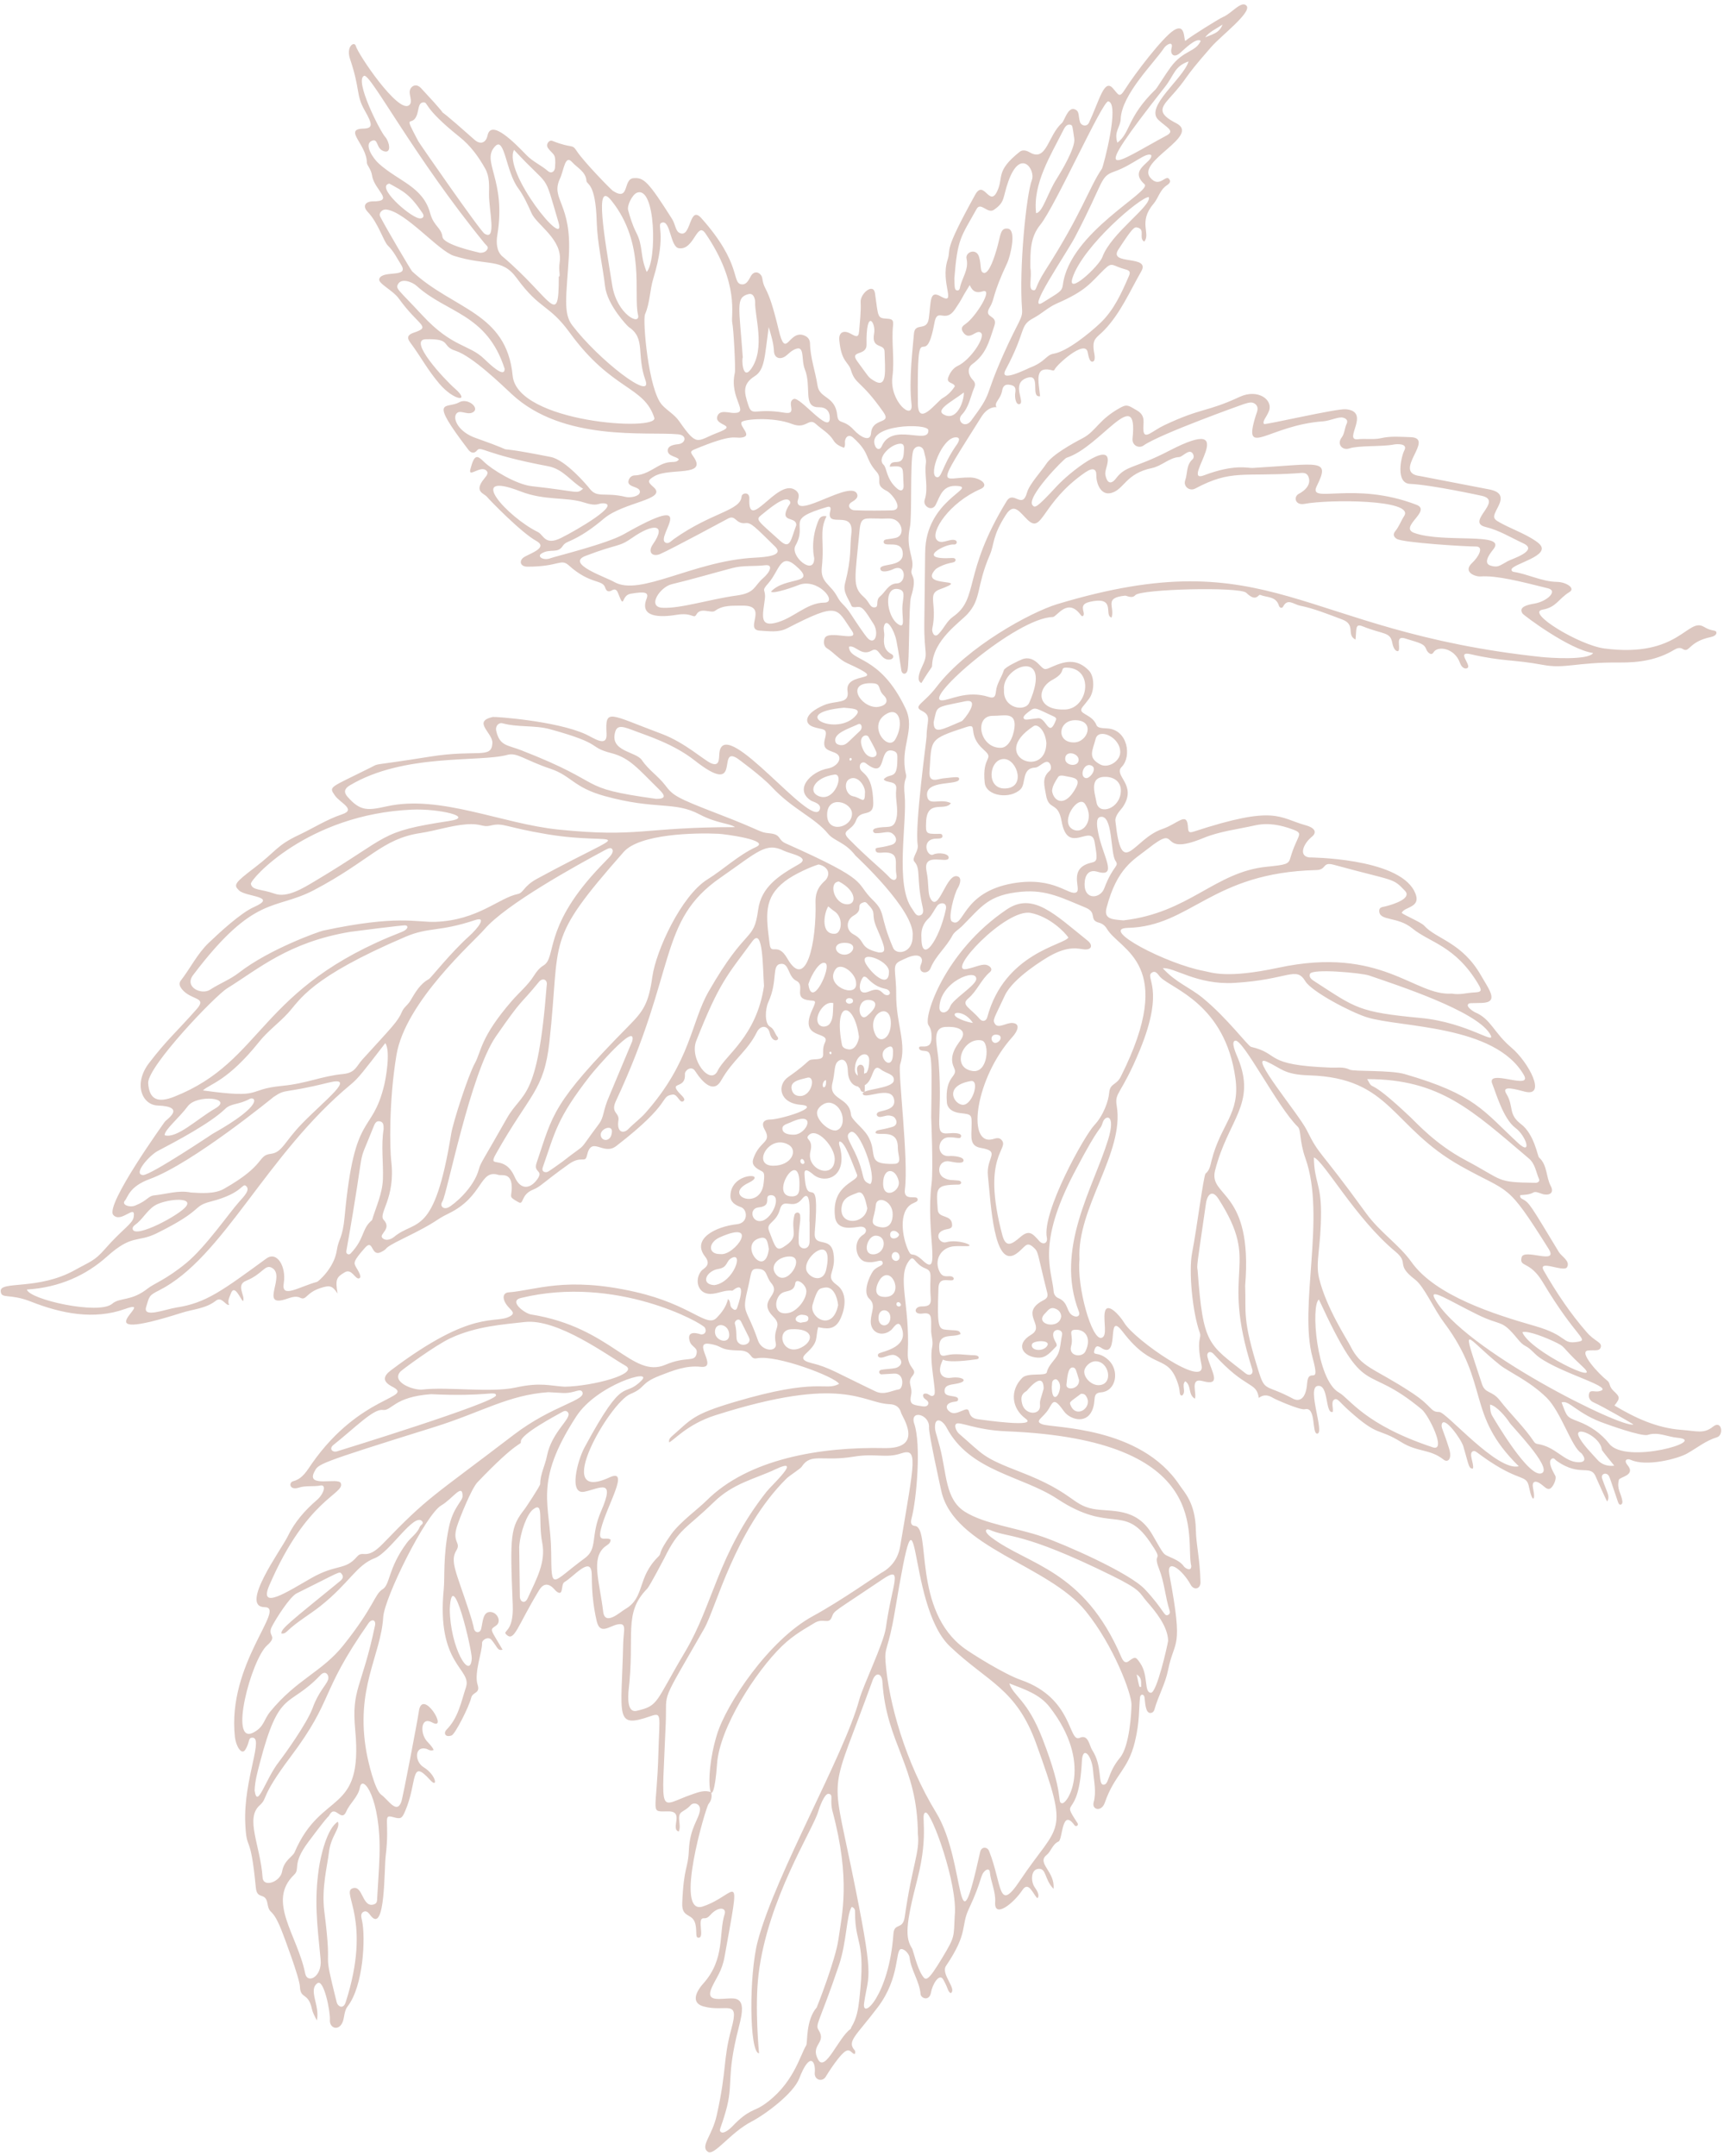 <?xml version="1.0" encoding="UTF-8" standalone="no"?><svg xmlns="http://www.w3.org/2000/svg" xmlns:xlink="http://www.w3.org/1999/xlink" fill="#dcc7c0" height="501.1" preserveAspectRatio="xMidYMid meet" version="1" viewBox="49.9 -0.6 400.7 501.1" width="400.7" zoomAndPan="magnify"><g id="change1_1"><path d="M 242.637 244.102 C 242.941 244.621 243.156 244.375 243.152 244.109 C 243.145 243.707 242.699 243.688 242.637 244.102 Z M 247.883 175.867 C 247.797 175.359 247.312 175.543 247.324 175.859 C 247.336 176.102 247.574 176.41 247.883 175.867 Z M 259.32 302.605 C 259.039 301.738 258.195 301.895 258.25 302.516 C 258.301 303.078 259.184 303.262 259.32 302.605 Z M 236.887 269.449 C 236.562 268.395 235.926 268.707 235.922 269.199 C 235.91 269.945 236.887 270.195 236.887 269.449 Z M 241.875 250.422 C 241.434 250.379 240.953 251.277 241.164 251.914 C 241.273 252.254 242.055 252.219 241.875 250.422 Z M 247.336 232.676 C 247.629 232.543 248.191 232.578 248.156 231.953 C 248.129 231.492 247.719 231.375 247.324 231.363 C 246.328 231.336 246.117 232.523 247.336 232.676 Z M 315.152 391.387 C 315.023 390.477 315.477 389.398 314.086 388.523 C 314.828 391.867 314.594 391.441 315.152 391.387 Z M 258.133 292.438 C 259.422 292.359 259.129 290.387 258.027 290.367 C 256.934 290.348 256.777 292.25 258.133 292.438 Z M 258.871 286.266 C 258.211 285.082 256.637 285.184 256.805 286.5 C 256.961 287.703 258.809 287.195 258.871 286.266 Z M 281.203 241.781 C 282.344 241.707 283.215 240.02 281.605 239.848 C 279.922 239.664 280.109 241.648 281.203 241.781 Z M 329.996 8.098 C 331.469 7.395 333.281 7.199 334.051 5.109 C 332.492 6.156 330.984 6.773 329.996 8.098 Z M 236.023 306.801 C 236.602 306.547 237.668 306.844 237.789 305.891 C 237.895 305.094 237.008 304.996 236.383 304.941 C 235.109 304.832 233.793 306.398 236.023 306.801 Z M 276.027 237.117 C 274.391 234.641 272.105 234.523 271.82 235.02 C 271.332 235.859 274.91 237.031 276.027 237.117 Z M 303.09 177.18 C 301.496 177.188 300.879 180.051 302.32 180.23 C 303.348 180.359 305.398 177.504 303.09 177.18 Z M 192.129 262.359 C 192.207 260.691 189.41 261.695 189.523 263.191 C 189.645 264.73 192.012 264.914 192.129 262.359 Z M 289.746 311.812 C 289.391 313.27 292.164 313.594 293.188 312.309 C 294.496 310.664 289.977 310.855 289.746 311.812 Z M 294.363 321.598 C 294.344 325.336 295.984 324.277 296.281 321.91 C 296.406 320.91 295.738 319.797 295.145 319.938 C 294.207 320.168 294.496 321.062 294.363 321.598 Z M 300.602 176.008 C 300.645 174.414 297.5 173.633 297.477 175.727 C 297.461 177.414 300.559 177.723 300.602 176.008 Z M 257.449 244.219 C 257.531 242.949 257.305 242.211 256.16 242.816 C 253.047 244.453 257.406 249.094 257.449 244.219 Z M 256.844 305.566 C 256.852 303.473 254.051 303.164 254.086 305.707 C 254.121 308.074 256.828 307.902 256.844 305.566 Z M 246.297 218.504 C 243.203 218.453 243.848 221.168 246.109 221.258 C 248.164 221.34 249.52 218.559 246.297 218.504 Z M 219.391 309.609 C 219.359 306.961 216.02 306.48 216.074 308.949 C 216.117 311.082 219.422 311.879 219.391 309.609 Z M 251.754 231.773 C 248.676 231.73 249.453 237.109 251.391 235.512 C 254.402 233.035 253.426 231.797 251.754 231.773 Z M 300.703 320.113 C 300.031 317.965 299.98 317.285 299.312 317.191 C 298.027 317.008 297.93 319.895 297.77 321.191 C 297.602 322.602 300.801 322.328 300.703 320.113 Z M 250.613 173.816 C 251.777 176.109 254.172 175.543 253.547 174.082 C 253.043 172.902 252.383 171.789 251.773 170.656 C 251.312 169.789 248.918 170.473 250.613 173.816 Z M 301.152 323.301 C 298.508 325.309 298.355 325.113 298.777 326.07 C 300.113 329.086 303.738 326.547 302.508 324.145 C 302.266 323.664 301.988 323.242 301.152 323.301 Z M 296.555 305.266 C 296.449 304.266 295.852 303.723 295 303.457 C 293.895 303.113 293.406 304.039 292.789 304.641 C 290.133 307.215 296.207 308.586 296.555 305.266 Z M 224.121 310.688 C 223.906 309.98 224.414 311.113 222.164 306.566 C 221.633 305.488 220.52 306.383 220.707 307.035 C 221.449 309.617 220.516 310.906 221.898 311.727 C 222.719 312.215 224.16 311.785 224.121 310.688 Z M 250.676 226.359 C 249.801 226.898 248.602 231.219 252.023 229.758 C 254.52 228.695 254.797 230.246 255.656 230.578 C 256.664 230.965 257.18 230.031 256.223 229.395 C 255.629 228.996 254.004 229.316 251.559 226.805 C 251.332 226.566 251.105 226.34 250.676 226.359 Z M 248.609 247.559 C 248.223 250.129 251.977 250.977 251.93 245.754 C 251.906 243.469 248.824 244.09 248.609 247.559 Z M 252.914 290.898 C 255.727 290.812 256.254 286.566 253.426 286.562 C 251.48 286.555 250.176 290.977 252.914 290.898 Z M 255.16 274.301 C 255.066 278.398 259.336 276.281 258.77 273.852 C 258.055 270.77 255.242 270.617 255.16 274.301 Z M 273.918 90.609 C 271.031 92.828 266.77 94.832 269.656 95.922 C 272.496 96.992 274 92.418 273.918 90.609 Z M 234.383 263.098 C 237.516 263.098 239.98 257.242 233.59 260.258 C 232.812 260.625 231.566 260.793 231.766 261.895 C 231.949 262.906 233.355 263.102 234.383 263.098 Z M 235.973 254.105 C 238.613 254.012 239.586 249.336 237.52 249.855 C 235.508 250.355 233.391 250.727 233.938 252.691 C 234.211 253.66 234.906 254.145 235.973 254.105 Z M 245.277 172.57 C 246.633 172.602 246.672 172.121 249.719 169.316 C 250.582 168.52 250.07 167.367 249.383 167.691 C 247.09 168.766 243.539 169.809 244.074 171.77 C 244.234 172.359 244.77 172.477 245.277 172.57 Z M 243.582 232.5 C 241.582 231.996 239.711 234.883 239.875 236.512 C 240.059 238.355 242.047 238.23 242.73 237.336 C 243.598 236.203 243.473 234.789 243.582 232.5 Z M 291.145 166.309 C 293.164 166.113 293.648 171.172 295.336 166.707 C 295.512 166.246 295.105 166.035 294.738 165.867 C 290.883 164.117 290.582 163.641 289.398 164.504 C 288.832 164.918 287.625 165.77 287.809 166.27 C 288.055 166.93 288.82 166.535 291.145 166.309 Z M 250.93 183.797 C 251.191 182.195 249.176 179.266 247.219 180.512 C 245.938 181.328 246.438 184.141 248.254 184.469 C 250.055 184.793 250.93 186.477 250.93 183.797 Z M 237.785 228.113 C 238.555 234.125 243.199 224.148 241.777 223.254 C 240.559 222.488 238.543 225.727 237.785 228.113 Z M 244.891 204.262 C 242.406 204.375 243.703 209.531 246.832 209.555 C 249.055 209.566 248.965 206.367 244.891 204.262 Z M 228.598 289.68 C 228.281 287.852 228.152 286.48 226.121 287.254 C 221.742 288.914 227.727 296.641 228.598 289.68 Z M 255.582 300.801 C 260.16 300.816 257.383 293.5 254.672 296.414 C 253.98 297.152 252.148 300.785 255.582 300.801 Z M 242.402 210.035 C 241.359 211.695 240.598 216.691 244.043 216.387 C 245.492 216.258 246.074 212.59 243.75 211.105 C 243.316 210.828 242.938 210.465 242.402 210.035 Z M 229.012 277.156 C 227.184 277.258 229.656 279.645 226.203 279.992 C 223.785 280.238 224.672 283.836 227.137 283.07 C 229.598 282.309 231.668 277.012 229.012 277.156 Z M 256.523 225.203 C 256.531 222.438 248.809 219.855 251.367 223.73 C 253.055 226.273 256.516 228.98 256.523 225.203 Z M 235.707 274.844 C 235.914 265.59 228.402 277.555 234.012 277.43 C 235.793 277.391 235.68 276.02 235.707 274.844 Z M 233.473 291.395 C 230.832 291.383 228.711 293.5 230.199 295.48 C 232.73 298.848 237.293 291.402 233.473 291.395 Z M 300.156 308.418 C 297.828 308.34 299.551 309.723 298.848 312.254 C 298.195 314.586 301.426 315.016 302.191 313.426 C 303.621 310.465 302.238 308.488 300.156 308.418 Z M 275.535 250.629 C 269.008 251.754 271.727 256.273 273.812 256.148 C 275.988 256.016 277.688 250.258 275.535 250.629 Z M 256.957 237.266 C 257.027 231.816 251.086 235.031 253.344 239.797 C 254.426 242.074 256.91 240.73 256.957 237.266 Z M 243.836 179.41 C 239.211 180.066 237.574 183.332 240.172 184.406 C 243.941 185.965 246.207 179.074 243.836 179.41 Z M 248.883 227.93 C 248.938 225.637 245.379 222.871 244.125 224.617 C 241.332 228.5 249.172 231.566 248.883 227.93 Z M 267.555 110.273 C 268.777 110.656 268.738 107.984 271.938 103.219 C 272.16 102.887 273.707 101 272.027 101.031 C 268.859 101.09 265.641 109.672 267.555 110.273 Z M 215.906 298.055 C 220.422 297.457 222.859 290.098 219.871 291.789 C 218.605 292.504 219.09 293.934 216.863 294.289 C 214.059 294.742 212.621 297.867 215.906 298.055 Z M 305.215 321.301 C 308.828 321.285 307.73 315.609 304.422 315.75 C 303.168 315.805 301.844 317.133 301.906 318.277 C 301.984 319.781 303.652 321.309 305.215 321.301 Z M 257.383 281.656 C 257.434 278.387 253.664 277.105 253.449 279.492 C 253.172 282.566 251.691 283.855 254.105 284.496 C 256.152 285.039 257.344 284.008 257.383 281.656 Z M 302.102 186.25 C 300.562 183.891 296.121 190.312 299.16 192.09 C 301.668 193.559 304.41 189.801 302.102 186.25 Z M 259.676 139.848 C 259.855 138.004 260.355 136.68 258.816 136.32 C 255.137 135.465 255.898 142.633 258.645 144.457 C 260.527 145.707 259.398 142.605 259.676 139.848 Z M 233.742 308.305 C 230.012 308.52 231.852 314.781 236.199 312.523 C 239.156 310.992 239.043 308.004 233.742 308.305 Z M 237.555 295.078 C 238.695 296.77 241.297 297.203 241.91 294.52 C 244.062 285.129 235.555 292.117 237.555 295.078 Z M 217.332 290.836 C 220.586 291.355 226.809 282.656 217.188 286.949 C 214.473 288.164 214.402 290.91 217.332 290.836 Z M 425.105 340.016 C 425.047 339.941 422.227 336.527 422.207 336.32 C 421.887 333.145 415.867 330.648 416.781 333.051 C 417.477 334.867 420.266 337.57 421.07 338.523 C 422.066 339.711 423.484 340.203 425.105 340.016 Z M 299.477 171.938 C 302.754 171.945 304.516 166.836 299.867 166.766 C 295.828 166.703 295.312 171.93 299.477 171.938 Z M 294.422 183.176 C 294.742 185.543 297.129 186.969 299.492 183.281 C 301.109 180.762 300.398 180.254 298.184 179.887 C 297.191 179.723 296.234 179.352 295.809 180.016 C 295.184 180.992 294.539 181.969 294.422 183.176 Z M 140.391 42.066 C 137.156 42.688 144.84 49.57 147.23 50.117 C 148.055 50.309 148.703 49.812 148.102 48.922 C 145.148 44.543 143.715 43.891 140.391 42.066 Z M 292.473 322.117 C 292.445 317.66 288.598 322.59 288.523 322.633 C 287.316 323.348 287.098 324.117 287.461 325.609 C 288.121 328.332 291.867 328.391 291.629 325.887 C 291.531 324.855 291.781 324.629 292.473 322.117 Z M 242.141 188.77 C 242.145 193.16 247.848 191.812 247.926 188.559 C 247.992 185.754 242.137 183.996 242.141 188.77 Z M 246.062 163.867 C 232.605 165.102 244.695 170.863 248.934 165.551 C 250.164 164.012 247.762 164.062 246.062 163.867 Z M 253.695 163.711 C 256.168 163.457 256.438 162.086 255.324 161.023 C 253.836 159.609 254.805 158.316 252.824 158.191 C 246.234 157.777 249.805 163.777 253.695 163.711 Z M 256.098 165.215 C 251.23 167.793 256.227 174.219 257.984 171.238 C 259.996 167.82 259.031 163.66 256.098 165.215 Z M 252.164 274.578 C 253.887 273.016 249.57 261.344 247.582 262.496 C 246.273 263.254 247.238 264.379 248.566 267.152 C 251.242 272.746 249.77 273.707 252.164 274.578 Z M 253.305 103.039 C 253.684 103.93 254.457 103.996 254.836 103.113 C 257.262 97.434 265.844 102.922 265.676 99.379 C 265.598 97.648 251.137 97.98 253.305 103.039 Z M 244.172 262.117 C 246.77 261.562 246.137 256.391 242.922 255.688 C 241.629 255.406 239.836 256.715 239.797 257.973 C 239.738 259.699 242.375 262.23 244.172 262.117 Z M 229.539 270.305 C 233.906 270.352 235.406 266.719 233.215 265.449 C 228.656 262.816 224.562 270.25 229.539 270.305 Z M 251.48 280.184 C 251.211 279.133 250.762 275.926 249.234 276.574 C 247.734 277.211 245.977 277.566 245.562 279.633 C 244.613 284.34 250.977 284.051 251.48 280.184 Z M 249.535 240.277 C 248.445 232.121 243.52 231.543 245.59 242.191 C 245.734 242.922 246.414 243.156 247.074 243.262 C 248.98 243.562 249.629 240.625 249.535 240.277 Z M 276.805 226.934 C 276.938 224.242 268.336 227.582 268.242 233.566 C 268.223 235.031 270.059 235.172 270.754 233.277 C 271.367 231.598 276.73 228.402 276.805 226.934 Z M 283.418 182.637 C 288.457 182.574 286.344 175.898 283.312 175.785 C 279.793 175.66 278.957 182.688 283.418 182.637 Z M 237.316 299.531 C 237.359 297.848 234.898 296.238 234.73 297.652 C 234.488 299.645 232.734 299.262 231.676 299.871 C 229.84 300.926 229.383 305.352 233.285 304.496 C 235.145 304.086 237.266 301.477 237.316 299.531 Z M 264.062 217.348 C 264.062 223.656 268.188 218.008 269.742 210.711 C 270.113 208.965 268.332 209.066 267.73 209.895 C 267.078 210.785 266.441 212.152 265.762 212.781 C 264.395 214.047 263.922 215.559 264.062 217.348 Z M 278.102 241.203 C 273.848 240.277 270.742 247.441 275.902 248.285 C 279.656 248.898 279.953 241.605 278.102 241.203 Z M 256.688 107.852 C 257.066 105.637 259.68 108.141 259.945 104.879 C 260.082 103.18 260.223 102.199 258.531 102.602 C 256.418 103.102 253.691 106.004 255.281 107.434 C 256.051 108.121 255.836 110.727 258.402 112.93 C 259.367 113.758 259.992 113.328 259.914 112.152 C 259.637 108.02 260.395 107.551 256.688 107.852 Z M 244.703 302.691 C 244.484 300.652 243.504 298.277 241.562 298.625 C 240.258 298.859 239.906 298.785 238.77 302.574 C 237.891 305.508 243.391 309.117 244.703 302.691 Z M 306.922 179.934 C 302.895 179.82 304.395 183.785 304.758 185.879 C 305.281 188.938 310.273 187.391 310.414 183.25 C 310.48 181.301 309.102 179.992 306.922 179.934 Z M 310.266 174.285 C 310.367 170.68 305.242 168.496 304.566 171.07 C 303.812 173.961 302.664 175.453 305.609 177.051 C 307.418 178.027 310.203 176.363 310.266 174.285 Z M 266.902 167.23 C 266.918 170.18 268.801 168.941 273.434 166.992 C 273.879 166.809 278.062 161.574 274.199 162.379 C 266.906 163.895 267.832 163.352 266.902 167.23 Z M 243.91 268.75 C 243.949 265.98 239.75 261.199 237.855 263.223 C 236.836 264.312 239.02 263.961 238.262 266.977 C 237.191 271.246 243.844 273.688 243.91 268.75 Z M 403.73 308.992 C 405.375 313.348 422.863 321.758 417.781 317.035 C 412.074 311.734 414.297 312.684 410.84 311.035 C 409.898 310.59 405.098 308.496 403.73 308.992 Z M 93.16 279.742 C 94.898 277.371 88.031 278.129 85.785 279.613 C 83.965 280.816 83 282.855 81.234 284.094 C 80.906 284.32 80.637 284.703 80.758 285.094 C 81.426 287.23 91.684 281.75 93.16 279.742 Z M 293.105 172.09 C 292.867 169.203 291.113 167.504 290.129 168.148 C 279.555 175.062 292.973 180.645 293.105 172.09 Z M 154.441 373.328 C 154.508 382.293 159.215 390.121 159.551 384.82 C 159.66 383.055 154.926 362.742 154.441 373.328 Z M 88.172 263.223 C 90.988 264.082 95.746 259.406 99.926 257 C 104.262 254.504 95.641 253.66 93.547 256.477 C 91.465 259.281 88.074 261.992 88.172 263.223 Z M 285.73 167.926 C 285.777 164.801 283.027 165.801 280.691 165.754 C 276.246 165.668 277.508 173.25 282.504 173.184 C 284.742 173.156 285.711 169.488 285.73 167.926 Z M 234.969 121.453 C 235.047 119.242 230.938 121.09 233.078 117.141 C 233.312 116.711 233.871 116.32 233.41 115.77 C 232.289 114.418 228.375 117.887 226.844 119.098 C 225.453 120.203 225.938 120.309 231.195 125.055 C 233.57 127.195 233.672 124.949 234.969 121.453 Z M 251.309 79.457 C 251.359 82.277 247.18 80.68 249.18 83.398 C 252 87.242 251.656 87 252.918 87.812 C 256.273 89.98 255.574 85.332 255.496 81.105 C 255.461 79.09 252.367 80.66 253.066 76.883 C 253.531 74.387 251.152 70.812 251.309 79.457 Z M 396.219 325.816 C 396.246 326.91 396.312 327.762 396.77 328.488 C 397.016 328.871 405.5 343.562 408.371 341.684 C 410.543 340.258 401.27 330.863 400.711 329.949 C 400.016 328.812 397.734 326.074 396.219 325.816 Z M 254.125 220.742 C 255.895 220.824 255.922 220.191 253.699 215.105 C 252.195 211.664 253.77 211.777 251.789 209.742 C 251.484 209.426 251.219 208.926 250.699 209.074 C 248.555 209.684 250.816 210.746 248.297 212.188 C 246.496 213.219 246.484 215.582 248.258 216.523 C 251.312 218.141 249.348 219.617 254.125 220.742 Z M 301.984 204.875 C 301.938 208.652 305.645 208.258 306.547 205.863 C 308.633 200.328 310.121 200.844 309.16 199.434 C 307.938 197.641 308.617 188.488 305.578 189.266 C 304.484 189.547 304.938 191.816 305.137 192.852 C 306.172 198.312 309.844 203.426 304.934 201.977 C 302.91 201.379 302.012 202.793 301.984 204.875 Z M 283.254 159.785 C 283.023 164.035 288.164 164.898 289.129 162.695 C 294.832 149.707 282.613 154.133 283.254 159.785 Z M 222.543 82.504 C 222.293 82.508 222.395 88.039 224.473 85.137 C 227.887 80.352 225.25 72.734 225.414 69.562 C 225.426 69.402 225.285 67.359 223.824 67.758 C 220.828 68.574 221.715 70.629 222.543 82.504 Z M 200.211 62.598 C 202.582 60.066 202.352 42.395 197.91 44.203 C 196.871 44.629 195.586 47.145 195.898 48.258 C 196.391 50.004 196.91 51.754 197.742 53.367 C 199.5 56.789 198.539 58.578 200.211 62.598 Z M 316.918 45.199 C 315.062 45.078 301.625 56.531 299.188 63.949 C 297.746 68.332 305.34 61.273 306.125 59.129 C 308.164 53.531 317.559 47.32 316.918 45.199 Z M 290.719 48.949 C 292.273 48.738 293.312 44.387 295.504 40.945 C 296.32 39.66 299.902 33.789 299.586 31.645 C 299.145 28.691 299.215 28.531 298.699 28.391 C 297.785 28.141 297.301 29.121 296.922 29.879 C 294.18 35.375 289.883 42.133 290.719 48.949 Z M 169.375 34.227 C 166.711 39.402 181.762 57.996 179.707 51.07 C 176.051 38.738 178.129 43.73 169.375 34.227 Z M 297.02 164.289 C 302.828 164.547 304.438 154.711 297.871 154.555 C 295.941 154.508 297.977 155.531 294.531 157.379 C 290.719 159.426 290.875 164.363 297.02 164.289 Z M 238.07 283.41 C 237.836 283.406 238.816 274.855 236.309 278.027 C 234.133 280.773 231.988 277.453 231.16 280.488 C 230.305 283.617 227.891 283.492 228.629 285.422 C 230.059 289.148 230.309 290.242 231.98 289.207 C 236 286.715 233.52 285.699 234.555 281.727 C 234.73 281.059 235.758 280.91 235.871 281.84 C 236.07 283.461 235.41 284.828 235.543 288.25 C 235.602 289.762 237.785 290.105 238.039 288.281 C 238.086 287.938 238.07 288.055 238.07 283.41 Z M 326.148 13.676 C 322.824 14.824 322.855 16.809 320.68 19.574 C 302.227 43.051 308.793 37.5 321.051 30.879 C 323.098 29.773 321.027 29.039 319.141 27.258 C 315.898 24.207 324.945 17.688 326.148 13.676 Z M 170.73 370.559 C 170.812 371.66 171.895 372.242 172.555 370.797 C 174.594 366.316 176.812 362.492 175.926 357.906 C 174.934 352.785 176.391 348.223 173.824 350.152 C 172.395 351.23 170.816 355.426 170.574 358.895 C 170.57 358.965 170.727 370.484 170.73 370.559 Z M 225.91 294.262 C 224.258 294.258 224.617 295.102 223.66 299.066 C 222.27 304.824 223.363 303.09 226.07 310.91 C 226.98 313.547 230.668 313.734 230.203 311.516 C 229.449 307.926 231.871 307.66 229.613 305.367 C 225.734 301.426 231.652 300.5 229.168 297.59 C 227.785 295.969 228.363 294.273 225.91 294.262 Z M 328.984 8.887 C 327.879 8.039 325.027 11.008 324.125 11.758 C 322.672 12.969 321.84 11.93 322.188 10.633 C 322.688 8.77 320.98 9.758 320.461 10.543 C 318.207 13.957 310.613 21.305 310.379 27.023 C 310.297 29.051 308.77 29.926 309.602 32.551 C 312.684 30.312 311.738 26.738 318.492 20.172 C 318.848 19.824 320.648 16.84 321.98 15.027 C 324.953 10.984 327.77 11.594 328.984 8.887 Z M 83.172 272.48 C 85.094 272.41 99.242 262.934 99.312 262.895 C 111.719 255.918 109.078 254.16 107.941 254.773 C 105.309 256.203 103.609 255.746 102.215 257.109 C 98.848 260.398 90.746 264.688 86.559 266.879 C 84.656 267.875 80.66 272.336 83.172 272.48 Z M 439.758 333.52 C 437.469 333.316 435.277 332.09 432.895 332.852 C 431.418 333.324 423.215 330.312 423.145 330.289 C 416.441 328.031 414.617 324.633 412.848 325.312 C 414.129 328.699 413.992 328.695 416.734 329.738 C 419.547 330.809 422.031 332.496 423.922 334.914 C 427.758 339.832 447.277 334.172 439.758 333.52 Z M 235.445 135.387 C 234.844 135.637 229.613 137.543 229.102 136.891 C 232.43 133.242 240.184 135.438 234.777 130.812 C 231.242 127.789 230.996 132.133 228.457 134.965 C 226.676 136.953 227.969 136.211 227.668 138.617 C 227.23 142.094 226.359 144.969 229.895 144.207 C 234.215 143.273 237.262 139.461 241.496 139.445 C 244.809 139.434 239.902 133.516 235.445 135.387 Z M 139.062 261.789 C 139.031 261.105 139.168 260.16 138.148 259.98 C 137.27 259.82 136.977 260.609 136.703 261.297 C 132.371 272.223 135.398 262.035 130.395 290.145 C 130.273 290.824 130.992 291.125 131.387 290.711 C 134.758 287.156 133.898 284.969 136.371 282.949 C 137.312 279.797 138.777 276.812 138.898 273.398 C 139.035 269.555 138.438 265.707 139.062 261.789 Z M 284.492 390.609 C 285.48 393.641 288.672 394.344 292.207 403.48 C 297.359 416.789 295.508 418.109 296.68 418.457 C 298.02 418.855 304.027 409.164 293.844 396.078 C 291.566 393.156 288.121 392 284.492 390.609 Z M 192.012 46.023 C 187.957 40.973 190.422 54.688 192.199 65.719 C 193.297 72.504 198.824 75.238 198.195 72.578 C 197.055 67.754 200.066 56.055 192.012 46.023 Z M 109.078 415.496 C 109.727 419.977 111.484 412.992 114.785 408.758 C 115.945 407.27 121.273 399.887 122.586 396.266 C 123.914 392.605 125.715 390.992 126.141 389.793 C 126.5 388.781 125.617 387.379 124.383 388.676 C 116.867 396.57 114.852 391.57 110.246 409.27 C 109.727 411.273 109.16 413.297 109.078 415.496 Z M 167.191 85.098 C 163.066 72.285 153.77 72.215 146.75 65.848 C 145.738 64.93 143.25 63.969 142.434 65.391 C 141.773 66.539 142.395 66.555 148.035 72.645 C 155.023 80.195 158.914 79.395 162.434 82.797 C 164.031 84.34 167.211 87.316 167.191 85.098 Z M 221.148 137.789 C 225.426 137.203 225.098 135.664 227.23 133.793 C 229.008 132.242 229.629 130.527 227.73 130.758 C 225.211 131.062 222.633 130.75 220.156 131.402 C 215.445 132.641 210.77 134.035 206.031 135.164 C 203.297 135.816 200.219 140.441 203.852 140.641 C 208.07 140.871 214.809 138.66 221.148 137.789 Z M 254.227 119.906 C 250.801 119.906 249.98 119.391 249.68 122.652 C 248.645 133.898 247.895 135.719 250.699 138.16 C 252.023 139.309 252.074 140.758 253.316 140.531 C 254.258 140.359 253.32 138.918 254.445 138.004 C 255.734 136.957 256.359 135.039 258.398 134.973 C 260.684 134.895 260.543 130.164 257.453 131.688 C 256.723 132.047 254.676 132.652 254.512 131.629 C 254.266 130.105 260.387 131.496 259.672 127.535 C 259.16 124.715 255.082 126.855 255.297 125.223 C 255.375 124.613 256.164 124.797 257.969 124.43 C 260.41 123.93 259.59 120.48 257.344 119.992 C 256.305 119.766 255.266 120.016 254.227 119.906 Z M 317.477 35.449 C 316.277 34.66 313.219 37.746 308.961 39.246 C 305.453 40.48 306.691 41.262 299.777 54.469 C 297.746 58.348 288.059 72.391 292.32 69.68 C 295.984 67.344 296.73 67.219 296.941 65.57 C 298.516 53.355 317.785 43.887 315.914 42.211 C 312.055 38.746 317.871 37.184 317.477 35.449 Z M 174.953 123.062 C 176.25 123.699 176.543 126.281 180.312 124.41 C 184.043 122.555 194.469 116.457 190.031 116.363 C 188.852 116.34 188.742 117.188 185.621 116.168 C 181.566 114.844 176.543 115.797 170.918 113.609 C 157.855 108.523 167.777 119.531 174.953 123.062 Z M 266.324 308.293 C 266.324 305.453 266.57 304.336 264.316 304.656 C 262.09 304.973 262.355 302.98 264.129 303.004 C 265.906 303.023 266.348 302.488 266.227 301.035 C 265.812 295.941 266.918 294.949 264.984 294.168 C 262.305 293.09 262.395 290.895 261.293 292.258 C 258.234 296.035 261.438 302.426 260.891 313.719 C 260.699 317.617 263.367 317.449 261.98 319.137 C 260.617 320.797 262.098 321.547 261.652 323.625 C 261.219 325.66 261.953 325.883 263.844 326.145 C 264.438 326.227 265.289 326.453 265.617 325.77 C 265.977 325.023 264.852 324.574 264.641 324.262 C 264.207 323.621 264.473 323.105 265.305 323.281 C 265.883 323.402 266.434 324.242 267.027 323.547 C 267.66 322.809 265.805 315.863 266.566 312.383 C 266.863 311.035 266.234 309.562 266.324 308.293 Z M 253.375 262.691 C 253.527 261.773 254.105 262.242 257.332 261.273 C 258.879 260.809 258.219 259.109 257.348 258.812 C 256.141 258.402 255.688 258.801 254.672 258.953 C 253.613 259.113 253.238 258.051 254.359 257.734 C 255.68 257.359 258.215 257.074 257.688 254.805 C 256.93 251.555 250.75 255.059 250.43 253.59 C 250.184 252.453 257.398 252.445 257.645 250.508 C 257.844 248.957 255.871 248.926 254.594 247.902 C 252.914 246.559 252.914 249.258 251.785 250.785 C 250.23 252.875 247.047 252.152 246.961 248.316 C 246.895 245.199 245.242 245.301 244.438 246.285 C 243.773 247.098 243.941 248.859 243.395 251.004 C 242.336 255.152 247.309 254.219 247.68 258.402 C 247.793 259.652 250.27 261.273 251.512 263.227 C 254.191 267.445 250.777 270.086 257.754 269.871 C 259.703 269.812 258.566 267.984 258.582 266.133 C 258.617 261.613 254.352 263.434 253.375 262.691 Z M 255.297 180.5 C 256.785 178.871 258.445 180.789 258.461 176.043 C 258.465 175.039 258.609 174.246 257.594 173.918 C 253.695 172.664 256.516 181.043 251.098 176.746 C 250.586 176.34 249.664 176.625 249.738 177.676 C 249.863 179.438 252.727 178.621 252.871 185.984 C 252.941 189.523 249.887 187.324 248.891 190.016 C 247.914 192.648 245.07 192.223 247.23 194.41 C 251.918 199.172 254.852 201.355 256.719 203.375 C 257.508 204.227 258.52 204.043 258.242 202.609 C 257.762 200.152 259.113 197.66 255.816 197.512 C 254.781 197.465 253.52 197.922 253.398 196.934 C 253.305 196.164 253.953 196.664 257.062 195.754 C 258.539 195.32 258.438 193.895 257.277 193.082 C 256.348 192.43 255.375 193.035 253.461 193.031 C 252.781 193.031 252.512 192.164 253.344 191.918 C 256.031 191.129 257.656 192.484 258.277 189.449 C 258.73 187.227 257.93 185.051 258.203 182.828 C 258.469 180.648 255.891 181.508 255.297 180.5 Z M 228.566 75.414 C 227.617 82.344 227.652 85.344 225.324 86.816 C 222.371 88.684 222.895 90.652 223.777 93.402 C 224.754 96.445 225.184 94.113 232.191 95.305 C 235.461 95.859 232.535 92.938 234.379 92.121 C 235.84 91.477 242.656 100.383 242.762 96.637 C 242.809 94.949 241.902 94.012 240.227 94.039 C 236.371 94.109 238.625 89.352 236.957 85.199 C 235.98 82.77 237.211 79 234.094 80.863 C 233.488 81.227 233.012 81.801 232.426 82.199 C 231.141 83.07 229.859 82.562 229.789 81.031 C 229.699 79.129 229.141 77.355 228.566 75.414 Z M 247.848 442.551 C 246.617 444.527 246.711 450.723 244.879 456.137 C 240.285 469.699 239.301 469.812 240.184 471.211 C 242.098 474.246 238.102 474.539 240.074 478.07 C 241.719 481.016 244.805 472.895 247.551 470.953 C 247.688 470.855 247.707 470.602 247.809 470.438 C 249.031 468.453 249.383 466.258 249.637 463.973 C 251.207 449.852 248.617 451.562 248.637 443.848 C 248.637 443.359 248.625 442.781 247.848 442.551 Z M 150.078 323.395 C 141.352 324.027 141 327.355 138.816 327.062 C 136.684 326.773 132.312 331.289 127.41 335.18 C 126.324 336.039 127.102 336.977 128.203 336.688 C 128.273 336.668 165.387 325.262 165.191 323.645 C 165.059 322.547 163.012 324.016 150.078 323.395 Z M 242.004 119.375 C 240.227 122.945 241.566 125.066 240.914 131.219 C 240.539 134.781 242.898 135.07 244.5 138.059 C 245.508 139.934 246.141 139.762 247.719 142.199 C 248.211 142.965 251.047 147.328 251.77 147.91 C 253.457 149.273 254.125 146.293 252.945 144.418 C 250.836 141.062 250.309 140.281 249.055 140.465 C 248.598 140.531 247.953 140.574 247.789 140.164 C 247.133 138.516 245.777 137.059 246.289 135.055 C 247.895 128.77 247.367 126.801 247.77 123.457 C 248.48 117.555 241.773 122.449 242.867 118.18 C 243.09 117.309 242.879 117 242.086 117.234 C 232.016 120.195 237.77 120.902 234.797 126.172 C 233.41 128.633 239.121 133.363 239.148 129.172 C 239.148 128.977 238.176 125.41 239.98 120.727 C 240.297 119.906 240.633 119.121 242.004 119.375 Z M 196.848 241.367 C 197.996 236.508 188.137 248.012 187.086 249.359 C 179.207 259.461 178.91 262.594 176.062 270.645 C 175.668 271.762 176.672 271.945 177.184 271.727 C 177.598 271.551 180.48 269.473 180.551 269.418 C 187.078 264.301 183.602 267.934 189.031 260.699 C 190.418 258.852 189.906 257.703 191.559 253.996 C 191.59 253.926 196.824 241.441 196.848 241.367 Z M 240.148 200.297 C 238.512 200.762 234.508 202.523 232.348 204.188 C 227.277 208.094 227.969 212.277 228.785 218.797 C 229.129 221.535 230.617 218.172 232.902 222.16 C 237.312 229.867 239.719 218.137 239.445 209.051 C 239.34 205.57 241.543 204.301 241.91 203.785 C 243.137 202.074 241.938 200.66 240.148 200.297 Z M 294.793 299.535 C 294.848 300.211 295.273 300.82 295.887 301.07 C 298.418 302.109 297.605 304.457 299.445 305.23 C 300.434 305.648 300.977 305.031 300.684 304.281 C 294.984 289.633 303.988 275.539 307.461 264.23 C 309.34 258.102 306.754 258.508 306.211 260.223 C 305.465 262.59 306.023 259.586 299.508 272.062 C 290.801 288.734 294.391 294.527 294.793 299.535 Z M 354.359 225.738 C 354.059 226.617 354.91 227.125 355.551 227.539 C 364.977 233.625 365.578 234.613 380.027 235.961 C 391.297 237.012 398.191 242.812 396.137 239.57 C 392.77 234.254 374.945 228.445 368.09 226.09 C 366.395 225.508 354.812 224.41 354.359 225.738 Z M 275.289 65.648 C 272.977 69.312 273.945 68.223 271.84 71.316 C 269.555 74.676 267.758 70.703 267.09 74.402 C 264.766 87.18 262.977 70.371 263.242 93.215 C 263.309 98.785 267.613 92.715 268.996 91.918 C 270.195 91.227 271.148 90.273 271.828 89.156 C 271.582 88.234 269.766 88.559 270.305 87.078 C 270.688 86.027 271.438 84.922 272.484 84.438 C 275.441 83.07 278.898 77.867 277.957 76.812 C 276.906 75.637 275.27 78.902 273.723 76.559 C 273.094 75.609 273.664 75.121 274.352 74.656 C 276.613 73.117 280.938 66.27 278.281 67.113 C 276.953 67.535 275.988 67.277 275.289 65.648 Z M 429.539 330.422 C 429.484 330.352 422.668 326.352 420.223 325.27 C 419.461 324.934 418.973 324.137 419.277 323.148 C 419.52 322.367 420.609 322.883 421.418 322.742 C 425.984 321.949 413.074 318.754 407.629 314.82 C 406.516 314.02 405.715 312.852 404.492 312.223 C 403.719 311.824 403.207 311.254 402.656 310.586 C 398.738 305.809 399.113 307.742 393.359 304.93 C 386.82 301.727 381.91 298.469 383.355 301.172 C 389.68 312.992 427.23 331.559 429.539 330.422 Z M 416.719 339.211 C 419.398 339.289 417.48 337.117 417.406 337.074 C 415.184 335.727 412.738 327.512 409.352 324.188 C 405.387 320.301 400.453 318.152 398.566 316.645 C 390.27 310.012 389.391 305.926 394.336 321.012 C 395.109 323.379 396.637 322.43 398.535 324.879 C 401.082 328.156 404.145 331.008 406.457 334.469 C 406.656 334.77 406.93 334.922 407.254 334.969 C 411.52 335.59 413.359 339.105 416.719 339.211 Z M 163.562 44.512 C 163.598 42.496 163.688 40.395 162.68 38.598 C 161.125 35.82 159.273 33.266 156.723 31.23 C 147.773 24.086 149.605 23.066 148.203 23.207 C 147.102 23.312 147.242 24.965 146.77 26.195 C 145.629 29.16 143.438 25.25 147.121 32.223 C 147.418 32.777 161.457 53.027 162.516 53.699 C 165.418 55.543 163.504 48.133 163.562 44.512 Z M 298.219 217.277 C 297.395 216.043 293.898 212.449 289.484 211.562 C 283.691 210.398 269.461 225.645 274.609 224.59 C 276.895 224.121 278.328 223.195 279.527 223.766 C 280.293 224.133 280.594 224.789 279.992 225.301 C 277.926 227.051 276.996 229.711 274.926 231.445 C 273.156 232.938 275.414 233.609 277.578 236.164 C 278.234 236.945 279.109 236.746 279.367 235.789 C 283.363 220.871 297.227 219.02 298.219 217.277 Z M 289.379 61.629 C 289.816 63.832 288.789 66.684 290.027 66.84 C 290.977 66.957 290.238 66.312 292.895 62.176 C 301.391 48.938 303 43.02 306.023 38.59 C 306.297 38.188 310.27 23.43 307.488 22.961 C 306.176 22.738 295.168 47.355 291.688 51.641 C 289.293 54.586 289.379 57.875 289.379 61.629 Z M 227.477 228.531 C 227.148 224.273 227.312 214.68 224.766 218.145 C 218.996 225.996 217.133 227.602 211.727 241.281 C 210.051 245.523 214.98 251.84 216.695 248.254 C 218.434 244.613 225.719 240.316 227.477 228.531 Z M 271.801 444.633 C 272.574 437.391 266.441 420.488 265.066 420.629 C 263.668 420.773 265.973 425.02 263.129 436.055 C 260.367 446.762 260.258 449.676 261.887 452.203 C 262.102 452.531 263 456.512 264.188 458.379 C 265.051 459.734 265.418 460.184 268.93 454.336 C 271.922 449.355 271.543 449.602 271.801 444.633 Z M 202.422 185.051 C 204.641 185.051 204.633 184.363 203.051 182.82 C 198.305 178.176 196.312 175.535 192.043 174.434 C 186.305 172.953 190.59 172.398 177.766 168.871 C 174.195 167.887 170.367 168.473 166.742 167.5 C 165.758 167.234 164.996 168.184 165.223 169.191 C 166.027 172.789 167.801 172.488 171.074 173.766 C 191.738 181.801 183.188 182.387 202.422 185.051 Z M 161.426 58.145 C 162.211 58.164 162.832 57.938 163.176 57.324 C 163.512 56.719 162.91 56.414 162.598 56.027 C 146.059 35.77 136.008 16.43 134.535 17.02 C 132.195 17.957 138.168 29.82 139.438 31.234 C 140.367 32.262 141.027 35.137 139.137 34.547 C 137.223 33.945 137.91 31.465 136.316 32.129 C 134.41 32.922 136.574 36.191 137.98 37.449 C 142.66 41.625 148.211 42.77 149.891 48.977 C 150.715 52.008 152.461 52.262 152.738 54.438 C 152.969 56.25 160.285 57.859 161.426 58.145 Z M 179.777 63.684 C 180.25 63.684 179.676 62.332 179.977 60.363 C 180.793 55.078 174.672 51.719 173.438 48.926 C 172.543 46.914 171.609 44.863 170.316 43.109 C 167.5 39.285 167.191 31.188 165.051 33.324 C 161.527 36.848 167.652 41.039 165.484 54.066 C 165.211 55.727 165.301 57.816 166.66 58.973 C 178.242 68.801 179.777 75.965 179.777 63.684 Z M 356.449 301.402 C 354.527 302.613 355.836 320.07 361.109 323.02 C 363.645 324.438 366.949 330.453 382.918 335.746 C 386.188 336.828 381.992 328.297 380.344 326.926 C 366.574 315.48 367.602 325.516 356.449 301.402 Z M 289.324 84.828 C 292.957 83.441 292.969 81.898 294.812 81.594 C 297.914 81.078 303.102 76.871 305.621 74.484 C 308.789 71.488 310.574 67.504 312.285 63.551 C 312.688 62.621 312.496 62.27 311.477 62.004 C 308.375 61.191 308.5 60.117 306.57 61.988 C 303.348 65.117 302.508 66.895 295.453 69.965 C 293.516 70.812 292.012 72.305 290.184 73.277 C 286.676 75.145 288.637 75.965 283.629 85.34 C 281.91 88.559 288.699 85.066 289.324 84.828 Z M 328.25 294.555 C 329.535 312.051 330.711 311.699 339.426 318.578 C 340.234 319.219 341.355 318.867 340.93 317.531 C 333.297 293.605 343.18 293.715 333.082 277.973 C 331.715 275.84 330.516 276.855 330.191 279.094 C 328.023 294.062 328.059 293.453 328.25 294.555 Z M 145.68 187.551 C 121.375 188.598 108.027 203.809 108.211 204.797 C 108.5 206.359 110.543 205.945 113.742 207.086 C 116.637 208.113 120.301 205.832 123.113 204.156 C 140.953 193.531 137.695 192.719 154.348 190.18 C 160.418 189.258 151.898 187.285 145.68 187.551 Z M 367.672 250.176 C 369.457 253.469 367.074 248.934 377.781 259.082 C 379.23 260.453 383.645 265.367 390.488 268.996 C 399.629 273.844 397.426 274.141 406.812 274.277 C 407.312 274.285 407.84 273.926 407.617 273.43 C 406.895 271.793 406.746 269.895 405.234 268.609 C 392.012 257.422 384.617 250.176 367.672 250.176 Z M 225.258 129.004 C 228.199 128.852 232.16 128.484 230.055 126.422 C 225.273 121.734 224.461 120.816 223.191 120.969 C 220.766 121.258 220.953 118.797 218.934 120.008 C 218.855 120.055 206.008 126.977 203.391 128.125 C 201.613 128.906 200.32 127.809 201.656 125.883 C 204.984 121.09 201.676 121 196.895 124.348 C 193.566 126.676 193.863 125.59 186.027 128.57 C 181.258 130.387 190.637 133.484 192.645 134.641 C 198.668 138.109 211.031 129.738 225.258 129.004 Z M 178.004 360.113 C 178.086 369.461 178.051 367.191 185.824 361.508 C 188.906 359.254 187.062 356.438 189.625 350.551 C 193.035 342.723 189.262 345.344 185.73 346.062 C 182.02 346.816 184.105 338.828 185.758 335.77 C 195.223 318.223 194.621 324.648 198.996 320.223 C 201.91 317.273 188.645 321.172 183.852 328.547 C 173.676 344.207 177.906 348.953 178.004 360.113 Z M 321.406 380.684 C 321.305 377.312 318.48 373.895 316.465 371.598 C 314.582 369.441 315.316 369 308.312 365.547 C 287.207 355.145 284.289 356.883 279.91 354.91 C 279.125 354.555 278.301 355.148 280.301 356.668 C 288.82 363.137 301.781 364.051 310.52 384.488 C 310.906 385.402 311.438 386.031 312.164 385.496 C 313.785 384.309 313.84 384.336 314.941 385.945 C 316.855 388.734 315.742 392.73 317.402 392.785 C 318.746 392.832 321.195 382.07 321.406 380.684 Z M 271.715 64.121 C 271.797 65.973 271.668 66.84 272.398 66.895 C 272.809 66.922 272.945 66.598 273.012 66.27 C 273.457 64.008 275.129 62.059 274.551 59.52 C 274.199 58 276.773 56.938 277.445 59.059 C 278.07 61.039 277.555 62.609 278.566 62.816 C 279.855 63.078 281.156 58.676 281.527 57.426 C 282.504 54.148 282.305 52.328 284.113 52.527 C 286.32 52.77 284.637 59.16 284.035 60.438 C 280.438 68.074 281.137 68.871 279.969 70.762 C 278.305 73.457 281.891 72.441 281.023 75.078 C 279.676 79.188 279.012 81.719 275.891 84.023 C 274.574 84.992 274.98 86.645 276.008 87.699 C 276.508 88.215 276.66 88.719 276.352 89.449 C 275.445 91.586 275.148 93.992 273.453 95.773 C 272.113 97.184 274.156 99.121 275.629 97.148 C 280.789 90.223 278.43 92.297 283.086 81.84 C 286.672 73.777 287.625 73.484 287.453 71.301 C 286.715 61.73 288.434 44.648 289.73 41.25 C 290.648 38.836 287.059 33.656 284.25 41.586 C 282.895 45.418 283.57 46.34 280.902 48.16 C 279.43 49.168 277.848 46.234 276.883 47.969 C 273.211 54.566 272.438 54.801 271.715 64.121 Z M 170.957 301.043 C 168.051 301.754 171.84 304.633 173.328 304.871 C 192.016 307.848 196.809 319.855 204.547 316.566 C 209.316 314.539 211.188 315.965 211.73 314.234 C 212.312 312.395 210.586 312.652 210.152 310.914 C 209.484 308.238 212.609 309.473 212.805 309.496 C 213.625 309.605 214.262 308.898 213.73 307.938 C 213.137 306.867 193.102 295.645 170.957 301.043 Z M 56.148 299.078 C 56.691 301.402 72.875 305.023 75.965 302.391 C 77.797 300.828 80.355 301.91 84.289 298.797 C 85.652 297.719 88.621 296.691 93.219 292.895 C 97.684 289.207 103.215 281.227 105.398 278.789 C 106.711 277.324 108.066 275.941 107.137 275.055 C 106.156 274.121 106.496 276.68 98.922 278.617 C 94.465 279.758 97.465 280.488 86.367 285.984 C 81.781 288.258 80.672 286.105 74.738 291.434 C 70.02 295.672 63.797 298.609 56.148 299.078 Z M 94.262 276.527 C 96.711 276.688 99.797 276.895 101.93 275.688 C 111.879 270.059 109.609 267.934 112.863 267.535 C 115.5 267.215 115.992 264.742 120.09 260.523 C 125.504 254.949 133.039 249.309 126.227 251 C 115.5 253.668 116.523 252.285 113.516 254.305 C 113.441 254.352 94.691 269.746 84.707 273.398 C 79.898 275.156 79.652 277.617 78.926 278.426 C 78.07 279.379 80.023 280.086 81.305 279.57 C 84.238 278.391 84.289 277.344 85.742 277.195 C 88.578 276.906 91.359 275.934 94.262 276.527 Z M 182.883 74.969 C 188.973 82.992 201.758 92.883 199.914 87.75 C 197.766 81.766 200.047 78.047 196.035 75.398 C 195.77 75.223 191.059 70.336 190.539 65.965 C 189.945 60.93 188.734 55.984 188.59 50.879 C 188.332 41.816 186.27 42.328 186.211 41.457 C 186.059 39.277 184.098 38.441 182.879 37.082 C 181.211 35.211 180.98 38.918 180.051 40.906 C 177.762 45.805 182.883 46.508 182.105 59.141 C 181.551 68.137 180.762 72.18 182.883 74.969 Z M 176.961 228.445 C 177.258 227.016 175.996 226.547 175.156 227.586 C 170.508 233.312 171.699 230.809 165.145 240.277 C 159.246 248.793 153.766 277.02 152.742 278.57 C 152.012 279.676 152.961 280.566 154.125 279.984 C 155.309 279.395 160.062 275.523 161.227 271.035 C 161.598 269.609 162.305 268.852 167.699 259.297 C 171.363 252.809 174.855 255.66 176.961 228.445 Z M 311.02 213.289 C 326.332 211.516 332.234 202.051 344.312 200.824 C 348.754 200.375 349.395 200.238 349.789 198.855 C 351.355 193.383 353.152 193.203 350.473 192.195 C 347.562 191.102 344.641 190.52 341.484 191.234 C 337.488 192.133 333.402 192.578 329.559 194.164 C 318.348 198.793 324.738 190.27 316.617 196.703 C 313.441 199.223 309.539 201.012 307.094 210.355 C 306.391 213.031 308.438 213.066 311.02 213.289 Z M 240.059 307.828 C 239.375 310.414 240.234 311.164 237.438 313.75 C 236.367 314.738 235.875 315.527 238.59 316.188 C 242.562 317.148 244.258 318.383 253.375 322.738 C 255.391 323.703 257.043 322.574 258.844 322.273 C 259.848 322.105 260.238 318.477 257.703 318.613 C 256.73 318.664 255.758 318.746 254.785 318.789 C 254.215 318.812 253.992 317.895 254.676 317.746 C 255.617 317.539 257.074 317.535 257.961 317.336 C 259.289 317.039 260.215 315.648 258.23 314.488 C 256.984 313.762 255.504 315.051 254.449 314.883 C 253.84 314.785 253.797 314.125 254.219 313.914 C 255.273 313.383 261.492 312.426 259.312 307.625 C 258.609 306.078 257.504 308.086 257.047 308.469 C 254.891 310.273 252.168 309.09 252.285 306.355 C 252.383 304.125 253.551 302.707 251.922 301.188 C 250.367 299.738 251.926 296.078 252.781 294.855 C 253.672 293.586 255.395 293.641 255.012 292.684 C 254.652 291.801 253.441 293.082 251.094 292.625 C 248.859 292.191 247.91 287.969 250.527 286.344 C 251.621 285.664 251.293 284.352 249.773 284.48 C 248.324 284.605 244.363 285.676 243.965 282.078 C 243.105 274.383 249.801 274.043 249.078 272.32 C 248.152 270.125 246.195 264.312 244.977 264.715 C 244.793 265.273 245.074 265.742 245.188 266.238 C 246.766 272.984 241.773 274.438 239.168 272.543 C 238.77 272.254 236.797 270.324 236.883 272.176 C 237.305 281.531 240.598 269.902 239.27 285.738 C 238.945 289.59 242.938 286.465 243.613 290.652 C 244.348 295.184 241.441 295.906 244.375 297.992 C 246.906 299.793 246.434 303.434 245.16 306.027 C 243.879 308.645 241.805 308.16 240.059 307.828 Z M 115.316 379.008 C 115.137 377.938 117.387 376.258 128.938 366.836 C 129.531 366.352 129.836 365.824 129.324 365.18 C 128.746 364.441 129.133 364.609 118.867 369.676 C 117.223 370.488 113.914 375.777 113.078 377.434 C 111.934 379.707 114.59 379.453 111.992 381.762 C 108.289 385.047 102.93 405.23 108.887 401.98 C 111.34 400.641 111.164 399.059 112.715 397.164 C 118.879 389.633 124.75 387.957 129.688 381.773 C 136.957 372.676 136.93 369.883 138.828 368.727 C 140.613 367.641 140.051 363.891 144.445 357.961 C 145.414 356.652 146.883 355.762 147.492 354.184 C 147.66 353.754 148.531 353.512 148.004 352.918 C 146.145 350.832 140.477 360.176 137.035 361.488 C 132.691 363.145 131.176 367.223 124.402 372.613 C 121.855 374.641 118.984 376.234 116.617 378.504 C 116.289 378.82 115.934 379.105 115.316 379.008 Z M 181.168 321.656 C 187.641 321.547 198.641 318.656 195.242 316.758 C 191.402 314.613 179.52 305.719 171.812 306.629 C 166.957 307.199 160.645 307.562 154.586 310.391 C 150.973 312.074 143.324 317.754 142.973 318.137 C 140.73 320.582 146.02 322.562 148.121 322.316 C 153.918 321.645 164.031 323.102 169.723 321.855 C 175.648 320.555 177.723 321.492 181.168 321.656 Z M 128.434 422.746 C 129.066 424.375 126.777 425.969 126.332 430.008 C 126.023 432.785 124.59 438.172 125.277 443.582 C 127.348 459.773 124.531 450.215 128.164 464.738 C 128.398 465.668 129.684 466.441 130.238 464.719 C 136.391 445.645 129.223 439.285 131.77 438.258 C 134.309 437.23 134.012 442.988 136.883 441.934 C 137.59 441.676 137.535 441.074 137.566 440.48 C 137.742 437.16 138.016 433.848 138.109 430.527 C 138.488 417.297 134.145 411.551 133.555 414.777 C 133.148 417.004 131.258 418.371 130.402 420.344 C 129.223 423.055 127.875 418.742 126.527 421.098 C 125.891 422.207 127.402 419.629 121.5 427.543 C 117.691 432.648 119.734 433.66 118.281 435.055 C 111.832 441.246 119.031 449.031 120.828 458 C 121.336 460.535 124.828 458.836 124.414 454.699 C 123.539 445.961 122.965 441.008 123.992 433.719 C 124.395 430.836 125.902 424.246 128.434 422.746 Z M 110.93 435.707 C 111.098 438.148 115.055 436.746 115.469 434.32 C 115.922 431.684 117.922 430.902 118.371 429.852 C 124.629 415.254 134.336 421.41 132.465 401.492 C 131.547 391.762 133.977 391.848 137.062 377.148 C 137.336 375.84 136.32 375.523 135.551 376.617 C 123.938 393.238 127.727 393.969 117.43 407.68 C 110.16 417.367 112.301 417.105 110.238 418.957 C 106.828 422.02 110.434 428.34 110.93 435.707 Z M 317.109 357.637 C 311.027 348.809 308.133 355.961 295.629 347.719 C 287.461 342.336 275.316 341.379 269.922 331.188 C 268.949 329.355 267.328 328.734 267.227 330.703 C 267.16 331.957 267.406 332.086 268.379 335.812 C 269.969 341.922 269.562 347.859 274.23 350.758 C 278.812 353.605 286.156 354.434 292.164 356.508 C 297.219 358.25 312.391 364.867 316.043 368.781 C 320.613 373.684 320.414 375.152 321.398 374.691 C 321.816 374.496 321.875 374.094 321.746 373.691 C 320.734 370.527 320.543 367.16 319.316 364.051 C 317.582 359.637 320.742 362.91 317.109 357.637 Z M 262.023 216.941 C 262.668 211.051 248.781 198.301 248.73 198.23 C 246.363 195.113 243.766 194.863 242.383 193.18 C 239.227 189.34 234.168 187.523 229.246 182.25 C 226.848 179.68 221.285 175.648 221.215 175.605 C 216.41 172.648 222.621 184.984 211.297 176.078 C 206.543 172.34 200.5 170.418 197.539 169.301 C 195.02 168.352 193.449 167.691 192.922 169.379 C 191.449 174.09 197.719 173.984 199.105 176.062 C 200.598 178.301 202.898 179.762 204.52 181.895 C 206.328 184.273 207.023 184.773 216.875 188.566 C 227.395 192.617 226.273 192.812 228.691 193.043 C 231.617 193.32 230.551 194.523 232.531 195.406 C 252.738 204.402 248.305 204.207 252.746 208.535 C 255.883 211.586 254.141 211.863 257.484 219.684 C 258.238 221.445 262.105 220.93 262.023 216.941 Z M 84.336 251.039 C 84.559 255.141 86.777 255.699 90.426 254.254 C 111.402 245.934 109.777 228.992 143.27 215.98 C 144.84 215.371 144.852 214.504 144.086 214.438 C 143.527 214.387 131.766 215.871 131.297 215.953 C 116.977 218.355 110.043 224.52 102.695 229.082 C 99.809 230.875 84.359 247.074 84.336 251.039 Z M 326.777 363.312 C 325.258 357.043 332.633 333.949 283.77 332.02 C 276.637 331.738 272.805 329.617 272.113 330.309 C 271.551 330.871 272.398 332.238 272.754 332.539 C 278.723 337.68 278.055 337.992 287.152 341.512 C 299.289 346.199 299.016 349.074 303.895 350.043 C 307.98 350.855 313.977 349.453 317.77 356.102 C 320.504 360.883 320.281 360.52 321.566 361.121 C 322.855 361.727 324.223 362.203 325.094 363.453 C 325.328 363.793 326.809 364.758 326.777 363.312 Z M 195.957 392.668 C 195.957 393.355 195.504 397.531 197.887 396.98 C 203.086 395.766 202.074 395.141 209.168 383.203 C 215.734 372.16 216.676 360.559 228.039 346.086 C 229.27 344.52 236.691 337.754 230.148 340.848 C 225.344 343.117 220.363 344.043 215.805 348.488 C 209.371 354.762 207.699 354.543 204.328 361.465 C 204.293 361.539 200.902 368.012 200.348 368.574 C 194.641 374.379 197.562 379.277 195.957 392.668 Z M 216.617 96.172 C 217.141 94.527 219.18 95.359 220.457 95.371 C 224.293 95.406 219.332 92.066 220.691 86.051 C 220.898 85.137 220.414 75.793 220.094 74.41 C 219.711 72.773 221.906 65.391 213.852 53.629 C 211.855 50.715 211.254 57.668 207.652 57.078 C 205.715 56.766 205.738 50.703 203.867 51.109 C 202.188 51.477 205.082 53.184 201.75 64.102 C 200.914 66.844 200.984 69.785 199.816 72.449 C 199.238 73.773 200.578 90.059 203.812 93.543 C 205.047 94.871 206.684 95.746 207.746 97.27 C 212.07 103.465 211.789 101.82 216.715 99.949 C 221.734 98.047 215.895 98.445 216.617 96.172 Z M 193.613 259.91 C 193.246 262.621 194.84 262.922 195.973 261.754 C 197.238 260.445 198.727 259.387 199.941 258.008 C 210.512 246.047 210.469 236.996 214.637 229.758 C 223.559 214.246 225.066 218.551 226.113 210.836 C 226.836 205.492 230.934 202.875 235.559 200.246 C 238.461 198.598 233.574 197.84 232.121 197.121 C 227.887 195.023 226.039 197.348 217.363 203.355 C 202.766 213.469 207.379 224.668 193.062 255.242 C 191.699 258.156 194.031 257.887 193.613 259.91 Z M 263.238 425.59 C 263.145 409.711 255.91 404.664 254.992 390.227 C 254.863 388.223 253.449 387.867 252.715 389.895 C 242.805 417.297 242.973 410.199 247.766 433.535 C 253.27 460.316 251.82 457.531 250.742 464.867 C 250.121 469.086 256.559 463.039 257.551 448.84 C 257.738 446.102 259.73 448.004 260.176 444.895 C 261.941 432.637 263.723 429.848 263.238 425.59 Z M 220.723 191.621 C 219.707 190.77 216.457 190.766 212.512 188.668 C 206.609 185.531 202.359 187.695 190.422 184.391 C 183.227 182.398 182.66 179.68 177.93 178.086 C 171.758 176.012 170.102 174.203 167.824 174.824 C 161.332 176.602 143.809 174.387 131.211 181.91 C 129.988 182.641 129.707 183.461 130.672 184.559 C 133.652 187.961 135.344 187.77 139.797 186.785 C 152.258 184.031 166.504 190.844 179.719 192.188 C 198.453 194.09 199.184 191.621 220.723 191.621 Z M 201.973 96.48 C 199.543 88.988 192.188 90.262 182.305 76.691 C 177.473 70.055 175.41 71.453 170.016 64.055 C 166.484 59.219 163.328 61.34 155.406 58.855 C 151.809 57.73 144.141 48.551 139.648 48.094 C 138.699 47.996 137.871 48.93 138.25 49.691 C 139.484 52.168 145.414 62.203 145.688 62.457 C 155.301 71.387 167.637 71.953 169.051 86.699 C 170.094 97.629 203.027 99.742 201.973 96.48 Z M 97.059 252.805 C 111.551 254.805 106.781 252.586 115.465 251.746 C 121.246 251.191 124.586 249.484 129.629 248.996 C 132.496 248.719 132.711 247.188 134.121 245.633 C 141.047 238.004 142.352 236.832 143.344 234.48 C 143.758 233.504 144.691 232.93 145.238 232.023 C 146.402 230.09 147.488 228.047 149.621 226.914 C 149.988 226.723 154.66 220.801 158.926 216.969 C 161.047 215.066 163.125 212.289 160.34 213.215 C 151.902 216.031 149.598 214.77 144.105 217.117 C 121.805 226.664 119.723 231.691 116.816 234.859 C 114.711 237.156 112.156 238.984 110.191 241.438 C 102.773 250.691 98.754 251.23 97.059 252.805 Z M 246.074 103.465 C 245.039 103.098 244.137 102.613 243.641 101.777 C 242.633 100.086 240.922 99.211 239.547 97.945 C 237.82 96.352 237.352 99.234 234.023 97.941 C 229.512 96.184 222.664 96.82 222.258 97.504 C 221.672 98.488 225.02 100.773 222.203 101.09 C 220.438 101.289 220.25 100.121 211.336 103.828 C 210.32 104.25 210.344 104.492 211.012 105.426 C 214.539 110.352 205.516 107.977 201.965 110.086 C 200.398 111.016 200.375 111.383 201.754 112.562 C 205.227 115.543 194.895 115.988 190.23 119.945 C 187.691 122.098 184.996 124.023 181.906 125.324 C 181.41 125.531 180.988 125.828 180.695 126.277 C 179.488 128.16 177.758 126.766 175.742 128.047 C 174.629 128.754 176.246 129.77 177.891 129.109 C 178.762 128.758 190.926 125.801 194.914 123.535 C 212.93 113.309 202.402 123.965 204.461 125.426 C 205.242 125.98 205.883 125.125 206.496 124.691 C 215.359 118.402 221.992 118.141 222.266 114.777 C 222.332 113.941 224.145 113.594 224.066 115.27 C 223.688 123.301 230.387 110.844 234.504 113.137 C 236.238 114.105 235.277 115.465 235.273 115.992 C 235.254 119.945 247.965 110.668 249.148 114.297 C 249.398 115.055 248.617 115.637 247.891 116.059 C 246.656 116.773 247.383 117.914 248.465 117.977 C 250.953 118.113 255.746 118.051 257.258 118 C 260.145 117.902 257.277 114.105 255.941 113.453 C 253.008 112.023 255.176 110.785 253.648 109.062 C 250.742 105.785 252.293 104.793 248.176 101.09 C 247.363 100.359 246.543 100.695 246.316 101.758 C 246.207 102.262 246.469 102.801 246.074 103.465 Z M 270.914 186.047 C 269.523 188.078 265.379 185.055 265.152 190.363 C 265.035 193.129 265.105 193.195 267.828 193.191 C 268.258 193.191 268.887 193.051 268.949 193.633 C 269.031 194.367 268.062 194.266 267.371 194.301 C 263.855 194.477 265.371 198.734 266.859 197.977 C 267.887 197.453 270.531 197.695 270.395 198.77 C 270.195 200.277 264.348 197.234 265.238 201.785 C 265.859 204.945 265.461 206.848 266.133 208.145 C 268.094 211.938 269.867 201.797 272.621 203.121 C 273.59 203.586 272.809 205.316 272.535 205.738 C 271.715 207 270.137 212.902 271.141 213.543 C 274.035 215.391 273.234 206.727 285.43 204.656 C 295.07 203.023 298.473 207.797 300.121 206.73 C 301.289 205.98 297.996 201.121 303.621 199.867 C 305.066 199.543 304.965 198.949 304.316 195.094 C 303.566 190.621 298.07 198.332 296.656 190.305 C 295.793 185.414 293.625 188.035 292.988 183.988 C 292.688 182.102 291.953 180.152 293.855 178.547 C 294.316 178.152 294.262 177.262 293.805 176.727 C 292.93 175.711 291.531 177.75 290.516 177.781 C 287.312 177.879 288.41 181.441 287.145 182.762 C 284.801 185.203 279.109 184.496 278.77 181.301 C 278.082 174.934 281.191 175.98 278.566 173.66 C 274.402 169.977 277.496 167.387 274.496 168.359 C 265.574 171.262 266.477 171.184 265.934 178.762 C 265.738 181.527 267.941 180.414 269.02 180.297 C 272.148 179.961 272.859 179.805 272.828 180.457 C 272.75 182.027 264.727 180.488 265.402 184.488 C 265.797 186.801 268.469 184.82 270.914 186.047 Z M 379.129 116.711 C 382.762 118.109 374.902 121.91 378.617 123.25 C 385.441 125.719 400.344 122.941 396.973 127.074 C 395.805 128.512 394.645 130.383 396.422 130.871 C 398.02 131.309 398.301 130.961 400.402 129.777 C 401.223 129.316 407.621 127.363 403.953 125.668 C 401.07 124.336 398.355 122.629 395.207 121.871 C 390.387 120.711 399.449 115.824 394.352 114.633 C 394.277 114.617 382.652 112.07 377.605 111.848 C 374.258 111.703 375.473 105.695 376.324 104.027 C 377.148 102.402 374.52 102.566 373.855 102.703 C 371.242 103.234 365.656 102.895 363.566 103.598 C 361.848 104.176 360.598 102.586 361.703 101.129 C 362.449 100.145 362.402 98.906 362.906 97.844 C 363.258 97.105 362.773 96.629 362.012 96.449 C 360.969 96.207 359.027 97.199 357.43 97.312 C 344.668 98.223 338.594 106.195 341.773 95.977 C 342.035 95.137 342.574 94.199 341.773 93.402 C 340.938 92.578 339.941 93.051 339.016 93.297 C 338.941 93.316 319.59 100.191 315.656 102.949 C 314.637 103.664 312.949 102.969 313.133 101.254 C 314.508 88.43 305.66 103.316 297.789 105.781 C 297.191 105.969 288.246 115.078 289.91 116.84 C 290.453 117.414 290.68 117.637 295.504 112.406 C 298.645 109 307.773 101.965 307.367 106.582 C 307.254 107.855 306.637 108.867 306.828 109.836 C 307.176 111.551 308.051 112.211 309.32 110.535 C 311.594 107.535 313.633 108.309 321.656 104.148 C 339.41 94.938 323.758 112.137 329.738 109.863 C 336.805 107.176 340.031 108.207 340.988 108.152 C 356.645 107.242 359.152 105.875 355.949 112.359 C 353.801 116.711 364.473 111.066 379.129 116.711 Z M 177.379 322.93 C 168.016 323.566 161.816 327.609 150.852 331.031 C 123.059 339.699 123.941 339.613 122.965 341.438 C 120.922 345.254 128.578 342.648 129.113 344.078 C 130.082 346.652 121.27 347.48 112.492 367.824 C 109.906 373.816 116.844 369.219 122.258 366.133 C 128.16 362.77 130.078 364.434 132.883 361.152 C 134.305 359.488 134.984 362.195 138.875 358.156 C 149.625 347.012 150.09 347.531 169.273 332.859 C 178.449 325.844 186.383 324.852 185.211 322.809 C 184.891 322.258 184 322.629 183.395 322.789 C 181.262 323.355 180.703 323.074 177.379 322.93 Z M 320.16 224.414 C 323.266 227.805 326.328 228.77 329.465 231.336 C 335.121 235.969 339.973 242.512 340.676 242.68 C 347.641 244.301 343.391 246.926 359.219 247.504 C 360.707 247.559 362.176 247.258 363.605 247.977 C 364.574 248.465 372.98 248.02 376.402 249.012 C 392.789 253.758 394.629 257.527 402.734 265.023 C 406.098 268.137 404.637 263.383 402.133 261.527 C 399.266 259.41 397.504 253.09 396.762 251.328 C 395.16 247.531 406.219 252.922 404.082 249.219 C 397.324 237.508 375.379 238.23 367.629 235.816 C 363.922 234.66 354.801 229.883 353.309 227.449 C 351.07 223.805 349.523 227.059 336.816 227.816 C 328.109 228.336 322.707 224.09 320.16 224.414 Z M 139.453 241.809 C 134.32 248.477 133.195 249.953 131.508 251.352 C 111.637 267.805 101.887 291.672 86.871 299.27 C 84.52 300.457 84.629 300.582 83.867 303.121 C 83.059 305.809 88.234 303.664 91.023 303.238 C 97.758 302.211 101.645 299.285 111.809 291.871 C 114.309 290.051 116.484 293.793 115.848 297.625 C 115.242 301.266 119.316 298.465 123.605 297.289 C 123.84 297.227 127.539 294.145 128.172 290.016 C 128.621 287.07 129.523 287.332 130.012 282.055 C 132.309 257.156 136.305 263.449 139.203 251.562 C 139.504 250.328 140.762 243.738 139.453 241.809 Z M 355.277 268.379 C 355.348 273.949 356.922 274.469 356.938 281.062 C 356.957 289.301 355.586 292.633 356.48 296.418 C 358.109 303.27 363.105 310.867 363.711 312.102 C 366.293 317.359 369.043 317.137 378.023 323.047 C 383.023 326.336 382.234 327.535 384.438 327.539 C 386.078 327.543 397.902 341.438 402.906 340.148 C 390.535 328.031 396.285 321.16 385.559 306.793 C 382.957 303.309 380.965 298.414 378.754 296.723 C 374.105 293.16 377.59 293.047 374.223 290.254 C 364.914 282.535 357.594 269.156 355.277 268.379 Z M 339.305 298.172 C 339.562 304.57 338.543 305.707 342.5 318.293 C 343.953 322.906 344.141 321.074 350.387 324.422 C 351.805 325.18 353.43 324.684 353.707 320.875 C 354.008 316.734 356.93 322.051 354.969 314.887 C 351.695 302.902 358.137 282.184 353.316 268.59 C 351.848 264.445 352.375 262.07 351.539 261.254 C 346.766 256.59 338.781 240.703 336.961 241.242 C 335.906 241.555 337.254 244.41 337.645 245.371 C 341.965 256.027 335.305 259.605 332.316 271.395 C 330.73 277.66 341.16 275.777 339.305 298.172 Z M 288.305 329.105 C 284.957 326.664 284.605 322.512 287.484 319.609 C 288.793 318.289 292.992 319.301 293.203 318.316 C 293.578 316.582 295.078 315.562 295.766 314.145 C 296.391 312.848 296.414 311.145 296.754 309.625 C 297.145 307.879 293.18 307.824 295.297 311.379 C 295.473 311.676 295.617 312.09 295.395 312.297 C 294.164 313.477 293.172 315.02 291.105 314.91 C 287.691 314.73 285.727 311.863 289.547 309.586 C 293.004 307.52 287.062 304.898 291.766 301.926 C 292.547 301.43 293.66 301.238 293.305 299.836 C 290.93 290.449 291.348 290.391 290.121 289.289 C 288.344 287.688 288.25 289.285 286.07 290.781 C 280.844 294.363 280.195 278.895 279.516 272.66 C 279.043 268.344 282.633 266.973 277.898 266.172 C 275.273 265.73 275.66 263.77 275.719 261.133 C 275.773 258.379 275.773 258.375 273.047 258.07 C 271.312 257.879 270.086 257.016 269.973 255.574 C 269.461 249.082 272.766 249.824 271.637 247.516 C 270.086 244.34 273.008 241.605 273.492 240.617 C 274.551 238.477 271.977 237.891 269.602 238.055 C 266.309 238.285 267.789 242.465 268.059 246.059 C 269.141 260.516 266.547 263.145 270.457 262.77 C 271.469 262.672 273.594 262.621 273.258 263.574 C 273.035 264.203 272.281 263.672 270.48 263.699 C 267.559 263.742 267.41 268.309 270.566 268.055 C 271.461 267.984 273.895 268.195 273.859 269.086 C 273.82 270.102 270.977 269.332 270.438 269.27 C 268.016 268.977 267.469 272.105 269.246 273.098 C 270.484 273.785 271.039 273.574 272.664 273.746 C 273.527 273.836 273.48 274.684 272.691 274.691 C 267.305 274.75 267.48 275.387 267.855 280.527 C 268.016 282.703 271.156 281.477 271.195 284.094 C 271.211 285.102 270.145 284.906 269.199 285.27 C 266.895 286.152 268.332 288.516 269.848 288.074 C 272.539 287.293 276.883 288.973 274.625 289 C 273.648 289.012 272.668 288.949 271.695 289.02 C 268.598 289.246 266.898 292.234 268.297 294.961 C 269.188 296.699 270.539 295.578 271.355 296.18 C 271.711 296.438 271.57 296.859 271.266 296.914 C 270.148 297.121 268.117 296.117 268.02 298.719 C 267.668 308.242 268.074 308.266 270.016 308.445 C 272.137 308.648 272.922 308.383 273.168 309.406 C 271.309 310.43 267.746 308.758 268.23 313.168 C 268.363 314.371 268.664 314.664 269.887 314.359 C 272.035 313.824 274.168 314.316 276.305 314.344 C 277.66 314.359 277.562 315.184 276.992 315.266 C 267.473 316.645 269.473 314.488 268.859 315.824 C 267.633 318.504 268.906 319.895 270.969 319.578 C 273.562 319.188 275.484 320.418 271.977 321 C 270.551 321.234 269.359 321.348 269.445 322.793 C 269.535 324.277 272.52 323.477 272.59 324.551 C 272.625 325.152 271.996 325.102 271.562 325.176 C 269.641 325.496 269.672 326.625 270.441 327.309 C 271.422 328.176 272.234 327.785 273.906 327.094 C 275.977 326.234 274.199 328.812 277.211 329.219 C 278.695 329.418 291.188 331.211 288.305 329.105 Z M 176.977 193.254 C 167.086 191.594 166.938 190.535 163.973 191.242 C 161.883 191.738 161.867 190.676 158.16 190.98 C 154.57 191.277 151.152 192.461 147.609 192.996 C 138.637 194.359 135.91 199.391 122.883 206.246 C 113.73 211.062 109.129 207.047 94.785 225.992 C 92.648 228.812 96.754 230.699 98.734 229.395 C 100.906 227.969 103.359 227.062 105.438 225.445 C 112.449 219.992 123.973 215.891 125.012 215.668 C 142.406 211.941 146.672 213.801 151.176 213.625 C 160.949 213.242 165.855 208.07 170.227 207.168 C 171.645 206.879 171.508 205.359 174.75 203.602 C 198.539 190.703 194.09 196.125 176.977 193.254 Z M 387.332 230.301 C 389.141 230.664 390.801 230.121 392.484 230.043 C 394.277 229.965 394.418 229.656 393.465 228.062 C 388.133 219.137 382.176 218.461 378.191 215.172 C 374.672 212.273 370.492 213.543 370.465 211.078 C 370.453 210.188 371.242 210.195 371.867 210.043 C 374.141 209.484 378.07 208.113 376.453 206.414 C 373.5 203.312 374.258 204.293 359.879 200.359 C 357.176 199.621 358.305 201.531 355.863 201.594 C 331.395 202.191 326.746 214.672 312.012 215.031 C 305.258 215.199 321.027 223.438 329.785 225.059 C 331.441 225.363 334.867 226.895 347 224.297 C 371.062 219.137 378.633 230.938 387.332 230.301 Z M 192.32 197.062 C 192.129 196.191 191.406 196.48 190.566 196.93 C 183.816 200.547 167.457 209.562 162.48 215.379 C 160.047 218.23 144.109 232.148 142.043 244.598 C 140.238 255.48 140.512 266.535 140.84 269.277 C 141.863 277.902 137.723 281.43 139.074 282.879 C 141.027 284.973 138 286.16 138.727 287.027 C 139.434 287.871 140.695 287.508 141.539 286.809 C 146.562 282.66 150.848 287.031 154.766 262.883 C 155.203 260.191 158.707 249.316 160.281 246.473 C 161.785 243.754 161.496 240.488 168.863 232 C 170.566 230.035 172.609 228.367 174.004 226.141 C 174.598 225.188 175.27 224.344 176.25 223.746 C 179.262 221.922 176.199 215.215 188.328 201.961 C 191.371 198.637 192.297 198.164 192.32 197.062 Z M 265.824 331.164 C 266.062 328.047 261.23 326.836 262.41 330.312 C 264.004 335.012 262.992 347.613 261.75 352.348 C 261.57 353.027 261.504 353.934 262.535 354.012 C 266.375 354.309 261.871 373.633 274.105 382.504 C 275.883 383.789 283.305 388.453 287.18 389.805 C 299.441 394.082 298.16 404.469 300.855 403.254 C 302.871 402.348 303.086 405.082 303.75 406.094 C 306.164 409.793 305.062 413.992 306.293 414.137 C 307.723 414.301 307.195 411.488 310.215 407.879 C 312.418 405.246 312.891 397.41 312.883 395.465 C 312.875 392.938 308.766 381.891 302.281 373.855 C 293.551 363.035 271.641 359.148 268.684 345.895 C 268.438 344.809 265.723 332.48 265.824 331.164 Z M 216.93 193.164 C 211.5 192.898 198.574 193.168 194.855 197.391 C 176.309 218.441 180.305 217.008 177.594 241.551 C 176.332 252.945 173.059 253.508 165.137 267.605 C 163.105 271.219 167.094 267.414 169.52 272.898 C 170.914 276.062 173.18 275.711 174.801 273.422 C 176.316 271.277 173.828 271.98 174.605 269.68 C 178.508 258.195 178.016 256.066 196.133 237.699 C 199.457 234.328 200.652 232.594 201.527 226.363 C 202.379 220.328 208.23 207.566 214.324 203.77 C 218.176 201.371 221.477 198.145 225.648 196.223 C 229.074 194.645 218.277 193.23 216.93 193.164 Z M 255.715 385.566 C 256.426 394.879 260.242 408.789 267.504 420.672 C 274.52 432.152 272.059 455.164 277.715 429.773 C 278.008 428.469 279.383 428.547 279.789 429.566 C 282.871 437.332 281.812 444.156 286.934 436.477 C 296.141 422.664 298.621 426.41 290.754 404.648 C 286.09 391.734 279.516 390.402 270.684 382.004 C 260.215 372.043 264.105 336.762 257.875 373.934 C 256.363 382.941 255.445 382.02 255.715 385.566 Z M 409.84 289.629 C 399.895 273.797 401.059 276.91 389.465 270.41 C 373.281 261.34 373.293 249.883 354.195 249.305 C 348.258 249.125 347.75 247.66 344.328 246.117 C 339.734 244.047 351.777 258.312 353.621 262.027 C 356.73 268.293 356.188 265.844 367.387 281.312 C 370.648 285.816 375.074 288.629 377.965 292.691 C 383.535 300.527 397.223 304.848 406.645 307.551 C 414.508 309.805 412.809 311.832 416.492 311.242 C 419.438 310.77 416.371 310.578 408.465 297.355 C 405.426 292.27 402.988 294.031 403.555 291.605 C 404.066 289.395 412.273 293.508 409.84 289.629 Z M 300.801 292.105 C 300.164 298.398 303.629 310.84 305.891 310.312 C 307.387 309.965 306.328 306.516 306.668 304.438 C 307.121 301.648 310.215 305.152 311.195 306.805 C 313.559 310.77 330.383 322.438 329.16 316.594 C 327.848 310.312 329.289 310.547 328.742 309.047 C 327.102 304.543 326.121 294.91 326.977 290.535 C 328.09 284.812 329.645 272.508 330.109 272.133 C 331.055 271.359 331.211 270.238 331.473 269.188 C 333.645 260.523 338.199 258.312 337.039 249.961 C 334.633 232.699 322.32 229.23 319.625 226.512 C 319.066 225.949 318.566 224.82 317.629 225.43 C 315.848 226.582 320.824 228.855 314.836 243.398 C 310.488 253.965 308.906 253.148 309.453 256.379 C 311.305 267.316 300.117 280.078 300.801 292.105 Z M 282.863 286.422 C 283.691 289.539 285.133 288.523 287.035 286.891 C 289.098 285.121 289.832 286 291.469 287.816 C 292.328 288.77 293.477 288.371 293.207 286.984 C 292.062 281.086 301.852 263.43 304.258 260.863 C 306.402 258.586 307.547 255.199 307.695 253.406 C 307.898 251.043 309.352 251.695 310.41 249.578 C 323.633 223.227 310.211 220.375 307.16 215.23 C 306.766 214.559 306.141 214.039 305.34 213.828 C 302.848 213.184 305.09 211.492 302.152 210.297 C 296.965 208.184 293.207 206.109 287.379 206.625 C 279.543 207.32 278.051 210.109 273.484 214.652 C 272.746 215.383 271.711 215.941 271.262 216.812 C 269.844 219.543 267.336 221.52 266.176 224.418 C 265.555 225.977 263.016 225.621 263.996 223.422 C 264.535 222.219 263.895 221.352 262.594 221.461 C 261.402 221.559 260.379 222.148 259.305 222.629 C 257.012 223.648 258.219 224.828 258.195 230.547 C 258.172 237.453 260.707 241.895 259.109 246.797 C 258.562 248.473 261.113 268.957 260.223 275.777 C 259.844 278.664 262.867 277.07 263.156 277.973 C 263.379 278.656 262.57 278.77 261.867 279.16 C 258.641 280.953 259.598 287.035 261.047 290.051 C 261.883 291.797 261.848 289.941 264.445 292.391 C 268.812 296.508 264.988 285.898 266.426 274.41 C 266.836 271.137 266.332 259.086 266.332 259.008 C 266.594 242.258 266.414 243.941 264.168 243.551 C 263.711 243.469 263.523 243.18 263.496 242.992 C 263.34 241.883 266.355 243.828 266.414 240.629 C 266.438 239.57 266.359 238.562 265.711 237.652 C 264.438 235.887 269.371 220.543 283.867 210.766 C 289.977 206.641 294.957 211.801 302.688 217.996 C 303.922 218.984 303.738 220.176 301.906 220.031 C 300.719 219.938 298.383 219.027 293.859 221.586 C 292.715 222.234 285.348 226.656 283.453 230.742 C 280.988 236.066 280.516 236.387 281.156 237.352 C 281.949 238.535 283.773 237.035 285.215 237.133 C 287.113 237.258 286.492 238.957 285.203 240.387 C 276.684 249.832 274.504 265.461 280.465 264.176 C 281.223 264.016 282.016 263.582 282.664 264.289 C 284.68 266.484 277.875 267.723 282.863 286.422 Z M 247.223 149.695 C 247.301 153.309 254.312 151.27 260.371 164.039 C 262.766 169.086 258.949 172.926 260.465 179.34 C 260.543 179.668 260.539 179.98 260.422 180.297 C 259.945 181.559 260.043 182.859 260.164 184.16 C 260.77 190.617 257.832 205.094 261.922 210.629 C 262.441 211.336 262.844 212.531 263.902 212.059 C 264.766 211.676 264.414 210.531 264.242 209.742 C 262.848 203.293 263.965 201.398 262.441 199.656 C 261.684 198.785 263.438 197.312 263.195 195.754 C 262.484 191.102 265.262 171.348 265.262 170.551 C 265.262 167.055 266.547 165.781 264.172 164.594 C 261.977 163.496 264.57 162.965 267.574 159.027 C 274.711 149.676 289.535 141.633 295.668 139.785 C 345.695 124.711 351.527 146.043 408.121 152.078 C 410.031 152.285 419.051 152.902 420.188 151.156 C 414.703 150.402 404.07 142.414 403.781 141.988 C 402.754 140.465 404.844 139.953 406.516 139.676 C 409.41 139.199 412.102 136.727 409.707 136.125 C 403.047 134.457 397.707 133.109 394.012 133.363 C 392.781 133.449 389.801 132.328 392.055 130.223 C 393.641 128.738 394.867 126.363 392.891 126.402 C 391.016 126.434 375.941 125.547 374.516 124.617 C 373.773 124.137 373.629 123.527 374.195 122.84 C 375.078 121.766 375.523 120.453 376.266 119.305 C 378.758 115.441 358.691 115.426 353.125 116.492 C 350.984 116.906 350.488 114.977 351.684 114.211 C 351.758 114.164 354.953 112.684 354.039 110.25 C 353.578 109.016 352.465 109.312 351.523 109.375 C 338.777 110.227 336.133 108.441 327.699 112.934 C 326.371 113.641 324.871 112.426 325.367 111.035 C 325.945 109.418 325.57 107.488 327.062 106.156 C 327.453 105.805 327.414 105.156 327.055 104.707 C 326.219 103.656 324.766 105.578 323.961 105.617 C 321.719 105.727 319.898 107.707 317.66 108.168 C 311.488 109.449 311.219 113.141 308.191 113.961 C 305.793 114.613 304.684 111.832 304.711 109.773 C 304.727 108.504 304.023 107.875 302.109 109.199 C 291.918 116.238 292.254 123.539 288.777 120.242 C 286.918 118.477 285.613 116.047 283.703 119.02 C 280.449 124.086 281.066 125.797 279.953 128.371 C 276.746 135.812 278.062 138.496 274.758 142.105 C 272.961 144.07 266.828 148.109 266.543 153.949 C 266.508 154.699 266.625 153.93 264.055 158.133 C 262.859 157.633 263.578 155.664 264.137 154.496 C 265.832 150.934 264.645 152.039 264.734 144.133 C 264.969 123.23 264.926 128.672 264.934 127.746 C 265.023 115.645 277.023 112.723 272.469 112.336 C 269.043 112.043 268.48 114.48 267.402 116.668 C 266.539 118.426 264.328 117.051 264.816 115.562 C 265.742 112.742 264.688 109.863 265.102 107.02 C 265.227 106.164 264.855 105.227 264.668 104.332 C 264.34 102.77 262.551 102.816 262.117 104.262 C 261.391 106.672 261.906 119.492 261.383 121.93 C 260.289 126.984 262.578 129.148 261.828 131.68 C 261.277 133.551 263.281 132.832 261.645 138.105 C 261.082 139.91 261.309 153.449 260.812 155.242 C 260.539 156.227 259.613 156.18 259.414 155.301 C 259.367 155.094 258.77 150.848 258.234 148.238 C 257.75 145.863 255.941 142.758 255.371 144.895 C 255.16 145.684 255.508 146.445 255.418 147.227 C 255.223 148.926 255.34 150.5 257.117 151.414 C 257.855 151.793 257.52 152.637 256.656 152.688 C 254.324 152.828 254.355 149.5 252.477 150.602 C 250.082 151.996 248.688 149.191 247.223 149.695 Z M 216.535 402.508 C 218.711 395.383 228.617 380.504 238.875 374.949 C 245.168 371.539 254.098 365.27 254.664 364.965 C 257.266 363.566 258.684 361.395 259.137 358.688 C 262.5 338.605 263.352 335.801 259.23 337.188 C 255.824 338.332 253.309 337.086 248.352 337.91 C 240.918 339.145 238.383 336.945 236.23 340.258 C 235.914 340.746 233.395 342.312 232.703 343 C 220.707 354.906 216.309 373.102 213.582 377.867 C 203.156 396.098 204.945 391.973 204.641 399.688 C 203.754 422.324 202.734 419.137 210.828 416.367 C 212.238 415.887 213.656 415.324 215.191 415.891 C 215.434 416.902 215.258 417.809 214.578 418.637 C 213.934 419.418 206.441 444.711 213.27 442.441 C 221.324 439.762 222.223 432.301 218.316 454.074 C 217.695 457.539 216.441 458.848 215.355 461.238 C 213.648 465.016 217.676 463.695 220.301 463.824 C 223.082 463.961 222.52 466.996 221.598 470.574 C 218.574 482.332 220.469 483.43 218.59 490.027 C 217.363 494.332 216.93 494.359 217.414 494.828 C 218.055 495.445 219.555 494.141 220.164 493.5 C 223.805 489.684 225.195 490.008 227.152 488.703 C 234.238 483.988 235.805 477.137 237.273 474.738 C 237.656 474.117 237.113 468.93 239.73 465.906 C 239.793 465.836 244.102 454.836 244.766 450.113 C 245.574 444.348 247.664 436.289 243.406 420.355 C 242.672 417.598 243.734 416.48 242.508 416.266 C 241.535 416.094 240.297 419.586 240.059 420.414 C 238.844 424.633 228.352 440.645 226.215 458.16 C 225.266 465.953 226.324 476.535 226.32 476.574 C 224.035 476.477 223.941 458.277 226.035 450.441 C 230.238 434.723 246.07 407.426 249.605 394.43 C 250.531 391.012 255.297 381.289 255.801 377.652 C 257.23 367.379 259.984 363.078 255.066 366.395 C 243.883 373.945 243.801 373.629 243.289 375.062 C 242.543 377.156 241.32 375.195 239.082 376.637 C 237.586 377.598 234.578 379.098 231.645 381.941 C 225.562 387.832 217.148 400.883 216.562 409.297 C 215.633 422.688 213.086 413.801 216.535 402.508 Z M 205.363 334.594 C 205.605 334.805 204.988 334.113 205.969 333.258 C 210.602 329.219 210.789 328.133 220.602 325.215 C 240.297 319.367 241.531 322.793 244.918 321.012 C 244.191 319.449 230.395 314.152 225.805 315.055 C 224.031 315.402 224.883 313.293 221.73 313.238 C 216.703 313.156 218.246 312.227 214.781 311.699 C 210.652 311.07 217.047 317.496 212.75 317.035 C 209.355 316.672 206.32 317.895 203.293 319.07 C 198.551 320.914 200.098 321.844 196.418 323.355 C 191.602 325.34 177.816 349.113 191.582 342.727 C 196.438 340.477 190.938 349.25 189.574 354.746 C 188.73 358.141 190.738 356.414 191.828 357.199 C 191.832 358.152 190.953 358.449 190.406 358.918 C 187.23 361.641 189.25 366.953 190.094 373.945 C 190.504 377.355 194.051 374.016 195.199 373.352 C 199.914 370.637 197.855 366.074 202.965 361.09 C 203.762 360.312 202.645 360.516 205.941 355.914 C 207.961 353.102 212.152 350.078 214.098 348.137 C 223.805 338.434 240.523 335.605 255.461 335.922 C 264.848 336.121 259.578 328.633 259.348 327.746 C 258.973 326.301 257.98 325.77 256.613 325.715 C 250.262 325.441 245.945 318.797 216.109 328.312 C 209.461 330.43 206.27 334.426 205.363 334.594 Z M 277.996 96.273 C 266.91 113.891 268.828 110.277 275.395 110.359 C 277.684 110.391 279.984 112.098 277.801 113.047 C 270.516 116.203 266.051 123.094 267.633 124.867 C 268.637 125.988 270.219 124.746 271.555 124.859 C 272.672 124.953 272.344 126.031 271.629 125.938 C 269.664 125.68 262.348 129.605 271.254 129.074 C 272.23 129.016 272.258 129.961 271.355 130.113 C 269.012 130.508 267.492 131.551 267.391 131.652 C 263.039 136.211 276.285 133.477 268.332 136.355 C 265.289 137.457 267.82 139.727 266.578 145.52 C 266.445 146.148 267 147.836 268.066 146.707 C 269.438 145.254 269.914 143.773 271.434 142.703 C 277.547 138.395 273.547 132.762 283.859 115.879 C 285.469 113.242 287.496 117.91 288.602 113.875 C 289.133 111.922 292.07 108.77 293.012 107.285 C 294.406 105.09 299.168 102.473 301.477 101.266 C 304.754 99.555 305.191 96.875 310.52 94.023 C 311.996 93.23 312.52 93.883 314.055 94.723 C 316.434 96.02 315.461 97.855 315.668 99.535 C 315.93 101.645 317.746 99.516 320.555 98.195 C 329.344 94.062 330.223 95.25 338.062 91.617 C 342.211 89.691 345.867 92.262 344.828 94.938 C 344.281 96.34 343.246 97.266 343.68 97.93 C 343.867 98.219 360.527 94.312 362.699 94.504 C 368.684 95.039 361.965 101.848 365.477 101.477 C 367.289 101.281 369.145 101.629 370.902 101.223 C 373.184 100.695 375.453 100.93 377.719 100.992 C 383.715 101.168 373.176 109.25 379.973 110.035 C 380.047 110.047 396.188 113.164 396.273 113.184 C 398.746 113.742 399.254 114.93 398.105 117.141 C 396.68 119.891 396.691 119.91 399.484 121.352 C 401.637 122.461 405.633 124.004 407.562 125.688 C 410.867 128.566 401.203 130.434 401.207 131.793 C 401.207 132.113 401.473 132.262 401.719 132.301 C 405.121 132.832 408.254 134.559 411.766 134.625 C 413.941 134.668 416.148 136.098 414.676 136.992 C 412.129 138.535 411.656 140.527 408.414 141.082 C 404.457 141.762 416.988 149.348 422.816 150.105 C 440.184 152.367 442.133 142.738 445.957 145.086 C 447.887 146.27 448.805 145.656 448.84 146.453 C 448.867 147 448.066 147.34 447.547 147.445 C 442.258 148.543 442.648 151.254 441.004 150.215 C 440.277 149.758 439.547 150.098 438.969 150.445 C 435.09 152.77 430.855 153.406 426.414 153.363 C 416.156 153.266 413.723 154.891 408.496 153.91 C 401.637 152.633 399.25 153.168 391.695 151.43 C 388.344 150.66 391.812 153.824 391.039 154.586 C 390.703 154.91 389.742 154.879 389.223 153.43 C 387.961 149.918 383.996 149.441 383.102 150.977 C 382.559 151.914 381.688 151.004 381.418 150.332 C 380.891 149.012 380.305 148.938 376.449 147.762 C 374.199 147.078 375.414 149.551 374.984 150.582 C 374.848 150.906 373.871 150.82 373.504 148.805 C 373.023 146.18 371.527 146.93 366.594 144.945 C 364.816 144.234 365.234 145.57 364.953 148.031 C 362.73 146.934 365.141 144.586 361.84 143.355 C 358.613 142.156 355.434 140.84 352.039 140.148 C 350.586 139.855 349.164 138.359 348.148 140.34 C 347.867 140.879 347.309 140.676 347.141 140.121 C 346.465 137.93 344.355 138.301 342.816 137.652 C 342.32 137.445 341.938 139.48 339.57 137.168 C 338.062 135.695 314.984 136.293 313.77 137.711 C 312.996 138.609 311.785 137.789 311.391 137.828 C 306.402 138.332 309.031 140.27 308.273 142.91 C 306.449 142.539 309.18 138.32 304.148 139.078 C 301.5 139.477 301.355 140.172 301.754 141.66 C 301.961 142.445 301.504 142.891 301.125 142.367 C 298.035 138.098 295.555 142.773 294.59 142.793 C 286.121 142.957 264.266 162.012 268.781 162.156 C 270.57 162.215 274.527 159.711 279.691 161.359 C 280.895 161.746 281.258 161.391 281.387 160.055 C 281.562 158.25 282.707 156.816 283.223 155.141 C 283.43 154.453 286.855 152.84 287.535 152.59 C 289.055 152.039 290.328 152.703 291.391 153.805 C 292.68 155.137 292.672 155.133 294.379 154.371 C 297.461 152.996 300.207 152.387 302.969 155.215 C 304.324 156.602 304.34 160.043 303.02 161.785 C 302.551 162.406 302.074 163.023 301.574 163.617 C 300.031 165.449 303.672 165.129 304.766 167.945 C 305.023 168.613 306.148 168.609 307.289 168.684 C 312.062 168.98 312.969 175.254 310.609 177.621 C 308.574 179.668 314.391 181.766 310.828 187.004 C 310.473 187.531 309.004 188.891 309.148 190.215 C 310.641 204.035 313.211 194.371 320.074 192.047 C 323.57 190.859 325.664 188.059 325.977 191.227 C 326.102 192.504 325.969 193.113 327.395 192.645 C 346.52 186.387 347.02 189.449 353.457 191.211 C 355.152 191.676 356.266 192.672 354.789 193.875 C 352.855 195.449 351.672 198.262 354.129 198.652 C 354.203 198.664 374.617 198.727 378.598 206.438 C 380.676 210.461 376.273 209.984 375.695 211.559 C 376.363 212.117 380.219 213.746 380.891 214.492 C 383.789 217.715 389.703 218.32 394.172 226.172 C 395.965 229.316 398.367 232.312 394.406 232.469 C 391.719 232.574 391.223 232.367 391.059 232.926 C 390.871 233.547 392.469 234.535 392.738 234.648 C 396.469 236.219 397.059 239.371 401.191 242.863 C 405.188 246.238 409.453 254.348 404.332 253.098 C 402.504 252.652 398.684 251.41 400.016 253.59 C 401.824 256.551 400.336 258.301 403.434 260.645 C 406.484 262.953 407.289 268.105 407.586 268.367 C 409.578 270.137 409.195 272.879 410.328 275.008 C 411.074 276.41 410.352 277.211 408.777 276.969 C 408.055 276.855 406.934 276.164 406.328 276.512 C 405.352 277.062 404.266 277.059 403.25 277.137 C 403.125 277.699 403.461 277.902 403.711 278.031 C 405.387 278.91 405.496 279.254 412.234 290.387 C 412.832 291.371 414.953 292.492 414.113 293.898 C 413.363 295.164 407.102 291.898 408.738 294.742 C 411.664 299.816 414.906 304.68 418.777 309.094 C 420.594 311.164 422.305 311.316 421.953 312.484 C 421.641 313.527 420.48 313.066 418.961 313.254 C 416.727 313.527 421.508 318.734 423.406 320.188 C 424.285 320.863 423.762 321.543 424.922 322.621 C 426.488 324.086 426.484 324.305 425.141 326.031 C 429.977 328.93 434.984 331.262 440.699 331.688 C 444.234 331.953 445.91 332.672 448.035 330.953 C 450.113 329.273 450.59 332.93 448.973 333.406 C 446.371 334.18 444.293 335.922 441.977 337.207 C 439.773 338.43 432.527 340.309 428.906 338.648 C 428.098 338.277 427.203 338.695 428.191 339.895 C 430.176 342.293 426.32 342.605 426.16 343.312 C 425.656 345.559 426.652 346.215 426.977 348.242 C 427.105 349.059 426.324 349.516 425.977 348.496 C 424.102 343.031 424.078 342.734 423.762 342.285 C 423.203 341.5 421.887 341.883 422.289 343.035 C 423.5 346.539 424.133 347.023 423.461 348.348 C 423.211 348.031 420.992 343.039 420.965 342.969 C 419.641 339.258 417.418 342.949 411.664 338.859 C 411.332 338.625 411.062 338.039 410.52 338.438 C 409.562 339.129 410.84 341.367 411.387 342.359 C 411.777 343.066 410.82 345.188 410.055 345.387 C 409.312 345.578 408.875 344.809 407.75 344.078 C 406.754 343.434 405.871 343.648 406.227 345.27 C 406.871 348.234 406.027 348.758 405.293 345.02 C 404.699 342.012 403.477 343.867 396.152 339.023 C 393.094 336.996 392.828 336.387 392.23 336.664 C 391.16 337.164 392.566 339.559 392.246 340.688 C 391.258 340.699 391.359 340.121 390.016 335.523 C 389.52 333.836 385.52 328.285 385 330.387 C 384.809 331.156 385.316 331.598 386.684 335.953 C 387.5 338.559 386.355 339.352 385.426 338.605 C 382.266 336.086 379.402 336.926 375.582 334.535 C 370.031 331.07 370.508 333.574 363.336 327.117 C 361.203 325.199 360.789 324.238 360.047 324.629 C 359.152 325.102 359.887 326.852 359.652 327.527 C 357.828 328.031 358.809 320.902 356.086 321.492 C 353.637 322.023 357.828 332.469 356.062 332.562 C 354.727 332.637 355.887 326.203 353.172 326.895 C 352.125 327.16 346.414 324.641 345.879 324.316 C 344.824 323.676 343.758 323.301 342.48 324.258 C 341.891 320.355 339.562 322.473 331.973 314.051 C 331.23 313.223 330.242 313.59 330.566 314.812 C 331.445 318.148 334.004 321.613 329.438 320.355 C 326.332 319.5 328.141 323.195 327.621 324.438 C 326 323.523 326.867 321.367 325.383 320.391 C 324.418 321.32 325.719 322.84 324.633 323.73 C 323.855 323.641 324.316 322.918 323.746 321.141 C 321.363 313.66 318.086 318.363 310.867 308.914 C 306.922 303.746 310.191 314.828 306.258 312.875 C 305.762 312.629 304.801 311.652 304.363 312.883 C 303.664 314.84 305.062 313.176 307.52 315.441 C 310.156 317.871 309.379 322.676 305.812 322.969 C 303.574 323.152 304.809 324.789 303.711 327.227 C 302.25 330.465 298.473 329.195 297.176 327.355 C 294.891 324.117 294.676 325.094 293.688 326.754 C 292.383 328.941 290.172 329.621 292.117 330.379 C 294.52 331.32 314.961 330.746 324.105 344.602 C 325.074 346.062 327.727 348.645 327.84 354.832 C 327.91 358.559 328.785 361.43 328.922 367.074 C 328.961 368.723 327.363 369 326.66 367.711 C 324.742 364.184 320.945 361.328 321.688 365.309 C 325.059 383.301 322.867 380.059 321.383 387.531 C 320.742 390.734 319.078 393.582 318.211 396.703 C 318.094 397.117 317.824 397.406 317.414 397.473 C 316.035 397.699 316.078 394.777 315.914 393.855 C 315.75 392.949 314.965 393.105 314.879 393.797 C 314.559 396.504 314.848 399.379 313.66 404.246 C 312.062 410.812 308.949 411.754 306.688 418.32 C 305.91 420.574 303.613 419.973 304.09 418.254 C 304.773 415.77 304.141 413.332 303.957 410.879 C 303.691 407.355 301.543 404.898 301.355 408.68 C 300.641 422.957 296.219 416.754 300.34 423.078 C 300.676 423.598 299.973 424.023 299.652 423.582 C 296.629 419.398 296.941 426.906 295.922 427.359 C 294.484 427.996 294.234 429.629 293.121 430.523 C 290.805 432.395 295.203 434.395 294.762 438.352 C 292.582 436.109 293.172 433.445 291.156 433.719 C 289.461 433.949 289.469 436.668 290.398 438 C 290.906 438.73 291.645 439.879 291.027 440.523 C 290.125 439.891 289.039 436.352 287.535 438.625 C 285.426 441.816 280.934 445.293 281.199 441.457 C 281.367 438.992 280.172 436.77 279.953 434.367 C 279.902 433.816 279.395 433.699 278.918 434.105 C 277.617 435.215 278.316 436.141 275.086 443.004 C 273.133 447.148 275.051 448.441 269.773 456.266 C 268.496 458.152 272.445 461.715 270.855 462.605 C 270.105 462.074 270.414 461.734 269.152 459.453 C 268.234 457.789 266.605 460.555 266.273 462.469 C 265.918 464.531 263.953 463.828 263.863 462.809 C 263.598 459.77 261.625 457.258 261.305 454.246 C 261.238 453.621 260.246 452.297 259.355 452.344 C 257.91 452.418 259.172 458.906 253.934 465.844 C 248.816 472.617 246.66 473.75 248.57 475.902 C 248.652 475.996 248.766 476.32 248.57 476.73 C 247.895 476.699 247.633 475.703 246.789 475.914 C 245.328 476.281 241.949 481.789 241.914 481.859 C 241.176 483.355 239.086 482.859 239.273 481.039 C 239.527 478.559 238.168 475.93 235.664 482.418 C 234.328 485.883 227.852 490.734 224.551 492.449 C 219.598 495.023 215.902 500.504 214.418 499.453 C 212.578 498.148 215.422 495.773 216.484 490.984 C 218.93 479.961 217.863 478.316 219.91 470.805 C 221.84 463.738 218.746 467.113 213.453 465.688 C 210.602 464.918 211.434 462.516 213.379 460.336 C 218.492 454.609 216.891 448.691 218.324 444.23 C 218.777 442.82 217.148 442.359 215.363 444.043 C 214.812 444.562 214.461 445.254 213.473 445.188 C 211.742 445.074 213.824 449.832 212.211 449.707 C 211.535 449.652 211.852 448.695 211.617 447.016 C 211.148 443.656 208.301 445.496 208.469 441.613 C 208.844 432.945 209.809 433.883 210.008 429.414 C 210.242 424.102 212.332 422.23 212.582 420.094 C 212.766 418.543 211.137 418.109 210.418 418.906 C 208.766 420.734 207.566 420.066 207.758 422.371 C 207.828 423.25 208.039 424.137 207.664 425.027 C 205.617 424.449 209.031 420.34 205.273 420.344 C 200.75 420.348 202.535 421.363 202.938 406.531 C 203.168 398.043 203.801 397.281 201.094 398.227 C 192.633 401.18 194.355 398.395 194.742 381.402 C 194.812 378.227 195.711 376.414 193.359 376.918 C 191.465 377.324 189.336 379.398 188.582 376.109 C 187.172 369.949 187.566 365.938 187.398 364.676 C 186.945 361.23 183.242 365.805 181.094 367.055 C 180.164 367.598 181.004 370.68 179.137 369.152 C 178.82 368.895 176.945 366.078 175.211 368.934 C 170.109 377.324 169.465 381.031 167.602 379.277 C 166.512 378.254 169.344 378.953 169.074 372.371 C 168.402 355.973 168.508 354.352 171.879 350.043 C 172.125 349.727 175.457 344.73 175.457 344.262 C 175.453 341.988 176.586 339.992 177.008 337.824 C 178.145 331.969 182.996 328.98 181.898 327.617 C 181.543 327.18 181.113 327.23 180.672 327.48 C 179.16 328.336 170.82 332.715 170.957 334.434 C 171.027 335.312 170.48 333.812 160.891 343.848 C 159.453 345.352 156.703 352.289 156.145 354.02 C 154.875 357.93 157.141 357.781 155.977 359.691 C 154.453 362.191 155.887 364.605 158.758 373.336 C 160.309 378.043 159.863 377.535 160.172 378.199 C 160.52 378.949 161.523 378.863 161.734 377.949 C 162.141 376.176 162.152 373.969 163.855 374.008 C 165.477 374.047 166.543 376.23 165.203 377.172 C 163.66 378.266 163.793 377.758 166.719 382.781 C 165.535 383.062 165.625 382.32 164.168 380.52 C 163.402 379.57 161.902 380.492 161.941 381.246 C 162.039 383.09 160.035 388.215 160.902 390.895 C 161.594 393.02 159.77 392.512 159.418 393.949 C 158.887 396.125 155.676 402.383 154.891 402.688 C 153.445 403.258 152.859 402.191 153.715 401.332 C 156.41 398.605 157.078 394.934 158.203 391.5 C 159.637 387.145 151.289 386.441 153.039 368.688 C 153.305 366.008 152.852 361.129 154.199 354.5 C 155.211 349.551 157.422 348.332 157.414 347.055 C 157.398 343.961 155.129 347.691 152.461 349.246 C 148.828 351.367 139.254 370.621 138.969 375.219 C 138.414 384.215 132.406 391.715 135.082 406.648 C 135.414 408.516 136.969 415.375 138.504 416.473 C 140.184 417.68 142.055 421.035 143.156 418.184 C 143.547 417.164 147.035 398.797 147.238 397.184 C 147.973 391.371 154.348 401.902 150.32 399.672 C 147.699 398.219 147.492 402.098 149.051 403.949 C 149.609 404.617 150.316 405.203 150.699 406.074 C 149.895 406.43 149.43 405.906 148.891 405.781 C 146.211 405.148 146.25 408.793 148.359 410.086 C 151.316 411.891 151.746 415.129 149.887 413.07 C 145.141 407.816 147.023 413.586 144 420.441 C 143.316 421.992 143.023 422.176 141.34 421.699 C 138.703 420.957 140.566 422.371 139.535 430.777 C 139.184 433.633 139.477 448.586 136.176 444.727 C 135.68 444.148 135.23 443.223 134.328 443.723 C 133.613 444.117 133.898 445.066 134.043 445.719 C 134.895 449.629 134.387 460.945 130.684 465.672 C 129.906 466.664 129.93 468.266 129.59 469.18 C 128.73 471.516 126.434 470.809 126.574 468.789 C 126.707 466.887 125.168 459.203 123.68 460.277 C 121.465 461.871 124.32 465.461 123.547 468.93 C 123.008 467.887 122.59 467.152 122.395 466.258 C 121.551 462.34 119.73 464.031 119.613 461.117 C 119.531 458.98 115.715 448.98 115.684 448.898 C 113.109 442.031 112.621 444.879 112.055 441.703 C 111.57 438.996 109.645 441.004 109.359 438.047 C 108.078 424.621 107.219 430.254 106.906 423.094 C 106.453 412.742 111.555 402.629 108.305 403.246 C 107.602 403.379 107.891 404.422 106.949 405.965 C 106.016 407.5 104.711 405.016 104.5 403.078 C 102.621 386.062 116.57 372.945 111.422 372.891 C 105.445 372.824 115.336 359.422 116.762 356.461 C 118.367 353.125 120.75 350.402 123.547 347.996 C 125.18 346.59 125.836 344.352 124.375 344.621 C 122.715 344.934 120.992 344.582 119.359 345.113 C 117.133 345.836 116.98 343.898 118.016 343.633 C 120.27 343.051 121.246 341.148 122.43 339.465 C 133.73 323.371 146.375 324.398 141.051 321.637 C 138.641 320.387 139.035 319.148 140.766 317.844 C 160.051 303.297 164.953 307.262 168.457 305.285 C 170.191 304.309 167.969 303.727 167.148 301.75 C 166.703 300.68 167.016 299.812 168.117 299.73 C 174.301 299.297 181.316 295.93 197.523 299.625 C 210.695 302.625 214.141 308.086 216.488 305.633 C 217.648 304.422 218.676 303.117 219.109 301.27 C 219.828 301.938 219.43 302.777 219.961 303.32 C 220.547 303.926 220.988 304.023 221.242 303.285 C 223.75 295.965 220.223 299.367 220.117 299.352 C 218.324 299.098 216.727 300.105 214.98 300.094 C 211.992 300.074 211.285 296.727 212.914 294.734 C 213.371 294.176 215.383 293.465 213.773 291.41 C 210.559 287.297 216.25 284.438 221.195 283.898 C 223.891 283.609 223.664 280.457 222.109 279.926 C 220.738 279.453 219.637 278.723 219.668 277.273 C 219.793 271.617 228.73 271.945 223.84 274.301 C 217.746 277.234 226.586 280.836 227.367 274.516 C 227.684 271.961 227.523 271.859 226.668 271.43 C 224.816 270.504 224.652 269.617 225.02 268.582 C 226.488 264.406 229.406 265.016 227.613 261.887 C 226.832 260.516 227.273 259.574 228.934 259.57 C 231.301 259.566 241.121 256.555 235.992 256.145 C 231 255.746 230.434 251.547 233.094 249.691 C 239.215 245.426 236.957 245.734 239.688 245.555 C 242.301 245.383 240.488 244.062 241.664 241.629 C 242.98 238.898 235.402 241.188 238.676 234.09 C 239.719 231.82 239.492 232.016 238.117 231.883 C 233.957 231.488 237.289 228.457 234.973 227.32 C 233.008 226.355 233.363 223.145 231.359 223.395 C 229.129 223.672 230.809 227.184 228.457 232.336 C 227.766 233.852 227.539 237.266 228.902 238.012 C 229.84 238.523 229.965 239.621 230.602 240.352 C 231.289 241.148 229.434 242.02 228.812 239.465 C 228.332 237.488 226.582 237.703 225.82 239.246 C 223.582 243.77 220.277 245.602 217.496 250.52 C 215.809 253.508 213.316 251.164 211.461 248.293 C 210.578 246.934 209.039 248.191 209.094 248.98 C 209.324 252.457 205.77 250.797 207.379 252.934 C 208.074 253.855 209.391 254.695 208.809 255.238 C 207.895 256.094 207.453 253.578 206.211 253.77 C 203.105 254.246 206.52 255.395 193.137 265.723 C 190.07 268.09 187.395 263.16 186.32 267.93 C 185.891 269.848 185.066 267.812 182.07 269.957 C 175.859 274.398 175.59 275.148 173.84 275.844 C 170.828 277.043 171.73 279.523 170.398 278.777 C 167.781 277.32 168.98 277.684 168.832 274.973 C 168.66 271.848 166.438 272.656 165.793 272.449 C 161.309 271.012 162.34 277.43 154.219 281.383 C 150.492 283.199 152.297 282.965 143.453 287.305 C 138.266 289.848 140.547 289.312 138.504 290.352 C 136.023 291.617 136.746 287.09 134.719 289.387 C 131.855 292.633 132.109 292.898 132.695 293.953 C 132.98 294.473 134.246 296.301 133.309 296.492 C 132.441 296.676 131.629 294.129 130.055 295.055 C 128.113 296.191 127.797 296.684 128.359 300.008 C 127.125 298.16 126.566 298.016 124.363 298.738 C 120.949 299.855 121.148 301.723 119.641 300.973 C 118.516 300.41 117.207 301.062 116.059 301.398 C 110.32 303.086 116.398 295.844 113.098 294.031 C 111.453 293.129 110.996 295.457 107.086 297.047 C 104.586 298.062 107.047 300.633 106.371 301.781 C 105.766 301.258 104.379 297.637 103.543 300.039 C 103.25 300.875 102.703 301.684 103.148 302.648 C 102.281 302.82 101.469 300.578 100.043 301.695 C 97.727 303.516 94.816 303.629 92.172 304.473 C 67.648 312.27 87.008 300.715 78.961 303.594 C 71.719 306.188 64.117 304.656 57.09 301.883 C 52.031 299.887 50.219 301.383 50.062 299.473 C 49.863 296.98 58.777 299.34 67.383 294.512 C 70.707 292.648 71.871 292.453 74.203 289.766 C 78.27 285.086 80.668 283.848 80.953 282.305 C 81.59 278.879 78.027 283.844 76.223 281.73 C 74.27 279.438 88.137 260.188 88.184 260.113 C 88.543 259.551 93.406 256.57 86.523 256.309 C 82.926 256.172 80.84 251.285 84.539 246.449 C 88.727 240.98 90.805 239.355 95.621 233.902 C 98.168 231.02 94.25 231.918 92.156 229.234 C 91.703 228.648 91.375 227.977 91.922 227.273 C 94.16 224.402 95.742 221.059 98.418 218.504 C 100.871 216.168 105.809 211.578 108.914 210.199 C 114.645 207.656 107.062 207.863 105.469 206.336 C 104.102 205.027 104.41 204.598 109.184 200.953 C 114.074 197.219 114.199 195.863 119.336 193.449 C 122.688 191.875 125.82 189.836 129.363 188.66 C 132.84 187.508 128.926 186.016 127.719 184.238 C 126.273 182.113 126.43 182.59 136.117 177.738 C 138.324 176.637 135.57 177.523 149.715 175.254 C 160.926 173.457 164.129 175.867 164.344 172.094 C 164.48 169.707 159.59 167.086 164.449 166.016 C 164.867 165.926 179.109 166.895 186.027 170.035 C 187.844 170.859 191.059 173.25 190.875 169.922 C 190.543 163.879 191.453 165.379 203.695 169.945 C 209.129 171.977 213.562 176.129 215.23 176.801 C 217.465 177.703 216.879 175.133 217.176 173.879 C 218.988 166.273 238.395 191.789 240.375 187.652 C 241.078 186.184 238.77 185.684 238.488 185.512 C 234.383 182.992 238.18 178.73 242.383 177.973 C 244.652 177.562 246.152 175.172 243.859 174.293 C 242.164 173.641 241.008 173.469 241.656 171 C 242.352 168.352 241.168 169.168 238.762 168.254 C 236.863 167.531 236.645 165.312 241.406 163.273 C 244.211 162.078 247.375 163.125 246.891 160.016 C 246.113 155.023 257.605 158.414 246.801 153.512 C 244.984 152.688 243.758 151.09 242.098 150.051 C 241.406 149.621 241.207 148.605 241.578 147.73 C 242.461 145.645 249.906 148.871 247.887 145.969 C 244.23 140.711 245.059 139.133 232.852 145.41 C 230.816 146.457 228.637 146.07 226.516 145.957 C 222.664 145.754 228.859 139.992 222.305 140.145 C 220.199 140.191 217.98 139.965 216.094 141.348 C 215.164 142.027 212.773 140.402 211.773 142.184 C 211.109 143.367 210.914 141.656 207.152 142.277 C 203.199 142.934 198.527 142.848 200.164 138.586 C 200.738 137.086 199.992 136.777 196.449 137.387 C 194.176 137.777 195.156 141.363 193.551 137.23 C 193.262 136.477 192.871 136.148 192.082 136.613 C 191.344 137.043 190.809 136.785 190.578 136.004 C 189.984 133.984 187.113 135.301 182.133 130.816 C 180.195 129.078 179.891 131.109 172.477 131.09 C 170.695 131.086 170.438 129.578 171.855 128.781 C 173.434 127.895 177.289 126.617 174.551 125.109 C 171.02 123.168 163.625 115.535 163.105 114.883 C 162.457 114.07 160.277 113.762 161.984 111.238 C 162.574 110.367 163.57 109.578 163.078 108.922 C 161.777 107.203 158.629 110.699 159.234 108.406 C 160.168 104.898 160.793 105.148 162.383 106.715 C 164.148 108.461 169.797 111.984 173.551 112.395 C 184.59 113.602 183.832 114.297 185.422 112.973 C 182.535 111.277 180.852 108.414 177.27 107.742 C 162.277 104.926 161.723 102.922 160.762 104.086 C 160.047 104.953 159.27 104.582 158.777 103.938 C 149.258 91.477 153.742 94.52 156.598 92.906 C 158.656 91.738 161.594 94.312 159.758 95.246 C 158.379 95.945 156.68 94.375 155.895 95.656 C 155.148 96.867 156.543 99.797 160.41 101.164 C 173.773 105.887 159.957 102.047 177.914 105.602 C 181.324 106.277 186.254 112.055 186.977 112.988 C 188.715 115.227 190.449 113.711 195.316 114.879 C 196.402 115.141 198.441 114.762 198.613 113.844 C 198.891 112.367 195.73 112.77 195.961 111.234 C 196.07 110.504 196.652 109.891 197.434 109.875 C 199.582 109.832 201.242 108.629 203.004 107.668 C 205.879 106.098 206.797 107.328 207.684 106.188 C 207.328 105.461 205.082 105.504 205.094 104.082 C 205.102 103 206.453 102.734 207.527 102.625 C 209.27 102.445 209.715 100.535 207.48 100.328 C 200.234 99.652 180.824 102.141 168.848 90.996 C 166.648 88.949 159.668 82.156 155.781 80.922 C 152.359 79.832 155.02 78.074 148.852 78.238 C 144.621 78.352 153.203 87.582 155.633 89.699 C 159.367 92.957 155.422 92.582 152.023 88.574 C 149.113 85.141 148.035 82.766 145.184 78.902 C 144.398 77.836 144.734 77.164 146.004 76.734 C 150.312 75.273 147.297 75.332 142.586 68.77 C 141.188 66.824 137.672 65.266 138.051 64.195 C 138.805 62.078 145.098 64.086 143.145 60.957 C 142.188 59.422 141.398 57.777 140.059 56.48 C 139.035 55.488 137.832 51.219 135.363 48.637 C 134.016 47.227 134.93 46.195 136.562 46.199 C 141.762 46.219 136.875 43.562 136.387 40.238 C 136.152 38.645 135.172 37.855 135.168 37.18 C 135.141 33.004 129.652 29.414 134.312 29.293 C 136.68 29.234 136.496 28.285 134.66 25.055 C 132.57 21.387 133.703 20.359 131.254 13.098 C 130.273 10.188 132.273 8.883 132.605 10.098 C 133.141 12.039 142.348 25.688 144.934 23.891 C 145.801 23.285 145.184 21.977 145.121 20.93 C 145.039 19.59 146.492 18.527 147.746 19.871 C 158.617 31.527 145.996 19.281 160.18 31.875 C 161.539 33.086 162.844 32.633 163.219 30.875 C 164.043 26.98 169.516 32.609 172.281 35.461 C 173.77 36.996 175.703 37.797 177.262 39.164 C 177.984 39.805 178.82 39.355 178.902 38.336 C 179.168 34.863 178.527 35.547 177.273 33.82 C 176.648 32.957 177.523 31.836 178.277 32.137 C 183.137 34.07 182.762 32.676 183.98 34.543 C 185.547 36.941 191.863 43.434 192.363 43.758 C 196.301 46.324 194.645 40.996 197.141 40.809 C 199.516 40.629 200.508 41.449 206.113 50.297 C 206.98 51.664 206.844 53.531 208.367 53.68 C 210.547 53.891 210.211 47.07 212.926 50.113 C 222.418 60.773 219.871 65.129 222.238 65.48 C 223.172 65.617 223.746 64.867 224.332 63.719 C 225.266 61.887 226.887 62.871 227.066 64.051 C 227.602 67.488 228.25 65.039 230.883 76.062 C 232.594 83.219 233.141 76.031 236.738 77.328 C 237.617 77.645 238.148 78.266 238.168 79.23 C 238.238 82.586 239.414 85.746 239.918 89.023 C 240.387 92.094 244.051 91.375 244.496 95.898 C 244.723 98.18 245.926 96.66 248.367 99.324 C 249.848 100.938 252.195 102.246 252.355 100.07 C 252.633 96.352 257.262 98.086 255.227 95.18 C 249.891 87.566 248.742 88.922 247.664 85.371 C 247.082 83.445 245.438 83.566 244.973 78.422 C 244.816 76.703 245.906 76.062 247.449 76.863 C 248.66 77.488 249.441 78.125 249.578 76.406 C 249.754 74.137 250.051 71.871 249.934 69.586 C 249.832 67.594 252.914 65.059 253.27 67.555 C 254.055 73.105 253.77 73.328 256.031 73.461 C 257.258 73.531 257.598 73.742 257.469 74.996 C 257.055 78.957 257.852 82.918 257.324 86.883 C 256.555 92.707 262.234 97.344 261.762 93.352 C 261.082 87.613 262.121 79.754 262.32 76.98 C 262.527 74.172 265.332 76.562 265.773 73.422 C 266.324 69.488 265.887 66.77 268.492 68.25 C 272.438 70.484 268.367 65.242 270.148 59.754 C 271.102 56.824 268.812 58.645 276.562 44.645 C 278.594 40.984 279.844 47.633 281.648 43.891 C 283.25 40.57 281.156 39.266 286.883 34.691 C 287.586 34.133 288.449 34.352 289.266 34.824 C 293.184 37.094 293.438 30.91 296.703 28.004 C 297.328 27.449 298.07 24.297 299.605 24.777 C 300.887 25.18 300.453 26.266 300.93 27.785 C 301.191 28.609 302.512 28.984 303.023 27.883 C 305.504 22.547 306.539 17.637 308.555 19.906 C 309.969 21.5 310.039 22.312 311.473 20.027 C 313.559 16.707 320.109 8.078 322.73 6.434 C 325.438 4.738 324.984 8.453 325.395 8.914 C 326.359 8.016 333.402 3.645 334.133 3.363 C 336.074 2.613 338.434 -0.574 339.609 0.719 C 340.969 2.211 333.777 7.633 331.441 10.297 C 323.961 18.809 326.703 16.695 321.656 22.27 C 319.48 24.672 319.18 25.934 323.293 28.039 C 329.059 30.992 314.039 36.801 317.234 40.668 C 319.449 43.344 320.918 39.621 321.742 41.156 C 322.168 41.949 321.199 42.328 320.684 42.773 C 319.414 43.867 319.043 45.555 317.977 46.801 C 314.383 51.004 317.418 53.77 315.84 55.551 C 314.469 54.684 316.168 52.805 314.32 52.289 C 313.543 52.074 313.184 52.258 309.848 57.367 C 307.367 61.164 317.418 58.523 315.156 62.465 C 312.484 67.117 310.367 72.125 306.594 76.086 C 304.828 77.938 303.719 77.973 304.137 80.961 C 304.215 81.516 304.703 83.301 303.832 83.453 C 303.074 83.586 302.852 81.891 302.691 81.195 C 302.023 78.219 295.449 84.246 295.051 85.227 C 294.852 85.711 294.422 85.426 294.039 85.352 C 290.371 84.645 291.246 87.742 291.641 91.477 C 289.211 91.906 292.129 85.855 288.402 87.285 C 284.875 88.641 288.297 92.977 286.844 93.312 C 285.977 93.512 285.715 91.676 285.867 90.727 C 286.074 89.484 285.754 89.066 284.754 88.855 C 283.645 88.621 283.035 88.969 282.824 90.168 C 282.461 92.258 280.836 92.93 281.52 94.059 C 281.59 94.027 279.652 93.641 277.996 96.273"/><path d="M 249.91 248.039 C 249.844 249.305 250.312 250.512 250.488 251.969 C 249.344 251.512 249.535 250.684 249.574 250.02 C 249.609 249.355 249.25 248.594 249.938 248.031 C 249.945 248.027 249.91 248.039 249.91 248.039"/><path d="M 250.391 250.031 C 250.305 250.676 249.574 250.402 249.609 249.969 C 249.633 249.66 250.273 249.262 250.391 250.031"/><path d="M 250.848 253.145 C 249.723 253.273 249.754 252.762 249.109 248.133 C 248.875 246.453 250.867 246.41 250.715 247.98 C 250.547 249.703 251.086 251.43 250.848 253.145"/><path d="M 250.785 247.715 C 250.543 251.684 250.684 252.266 249.93 252.301 C 248.48 252.363 249.473 247.418 250.785 247.715"/><path d="M 251.672 248.52 C 250.84 249.867 249.895 251.074 248.234 251.453 L 248.277 251.48 C 250.641 247.793 252.168 248.961 251.672 248.52"/><path d="M 249.91 249.285 C 251.223 250.637 248.902 251.66 249.961 249.316 C 249.953 249.309 249.91 249.285 249.91 249.285"/></g></svg>